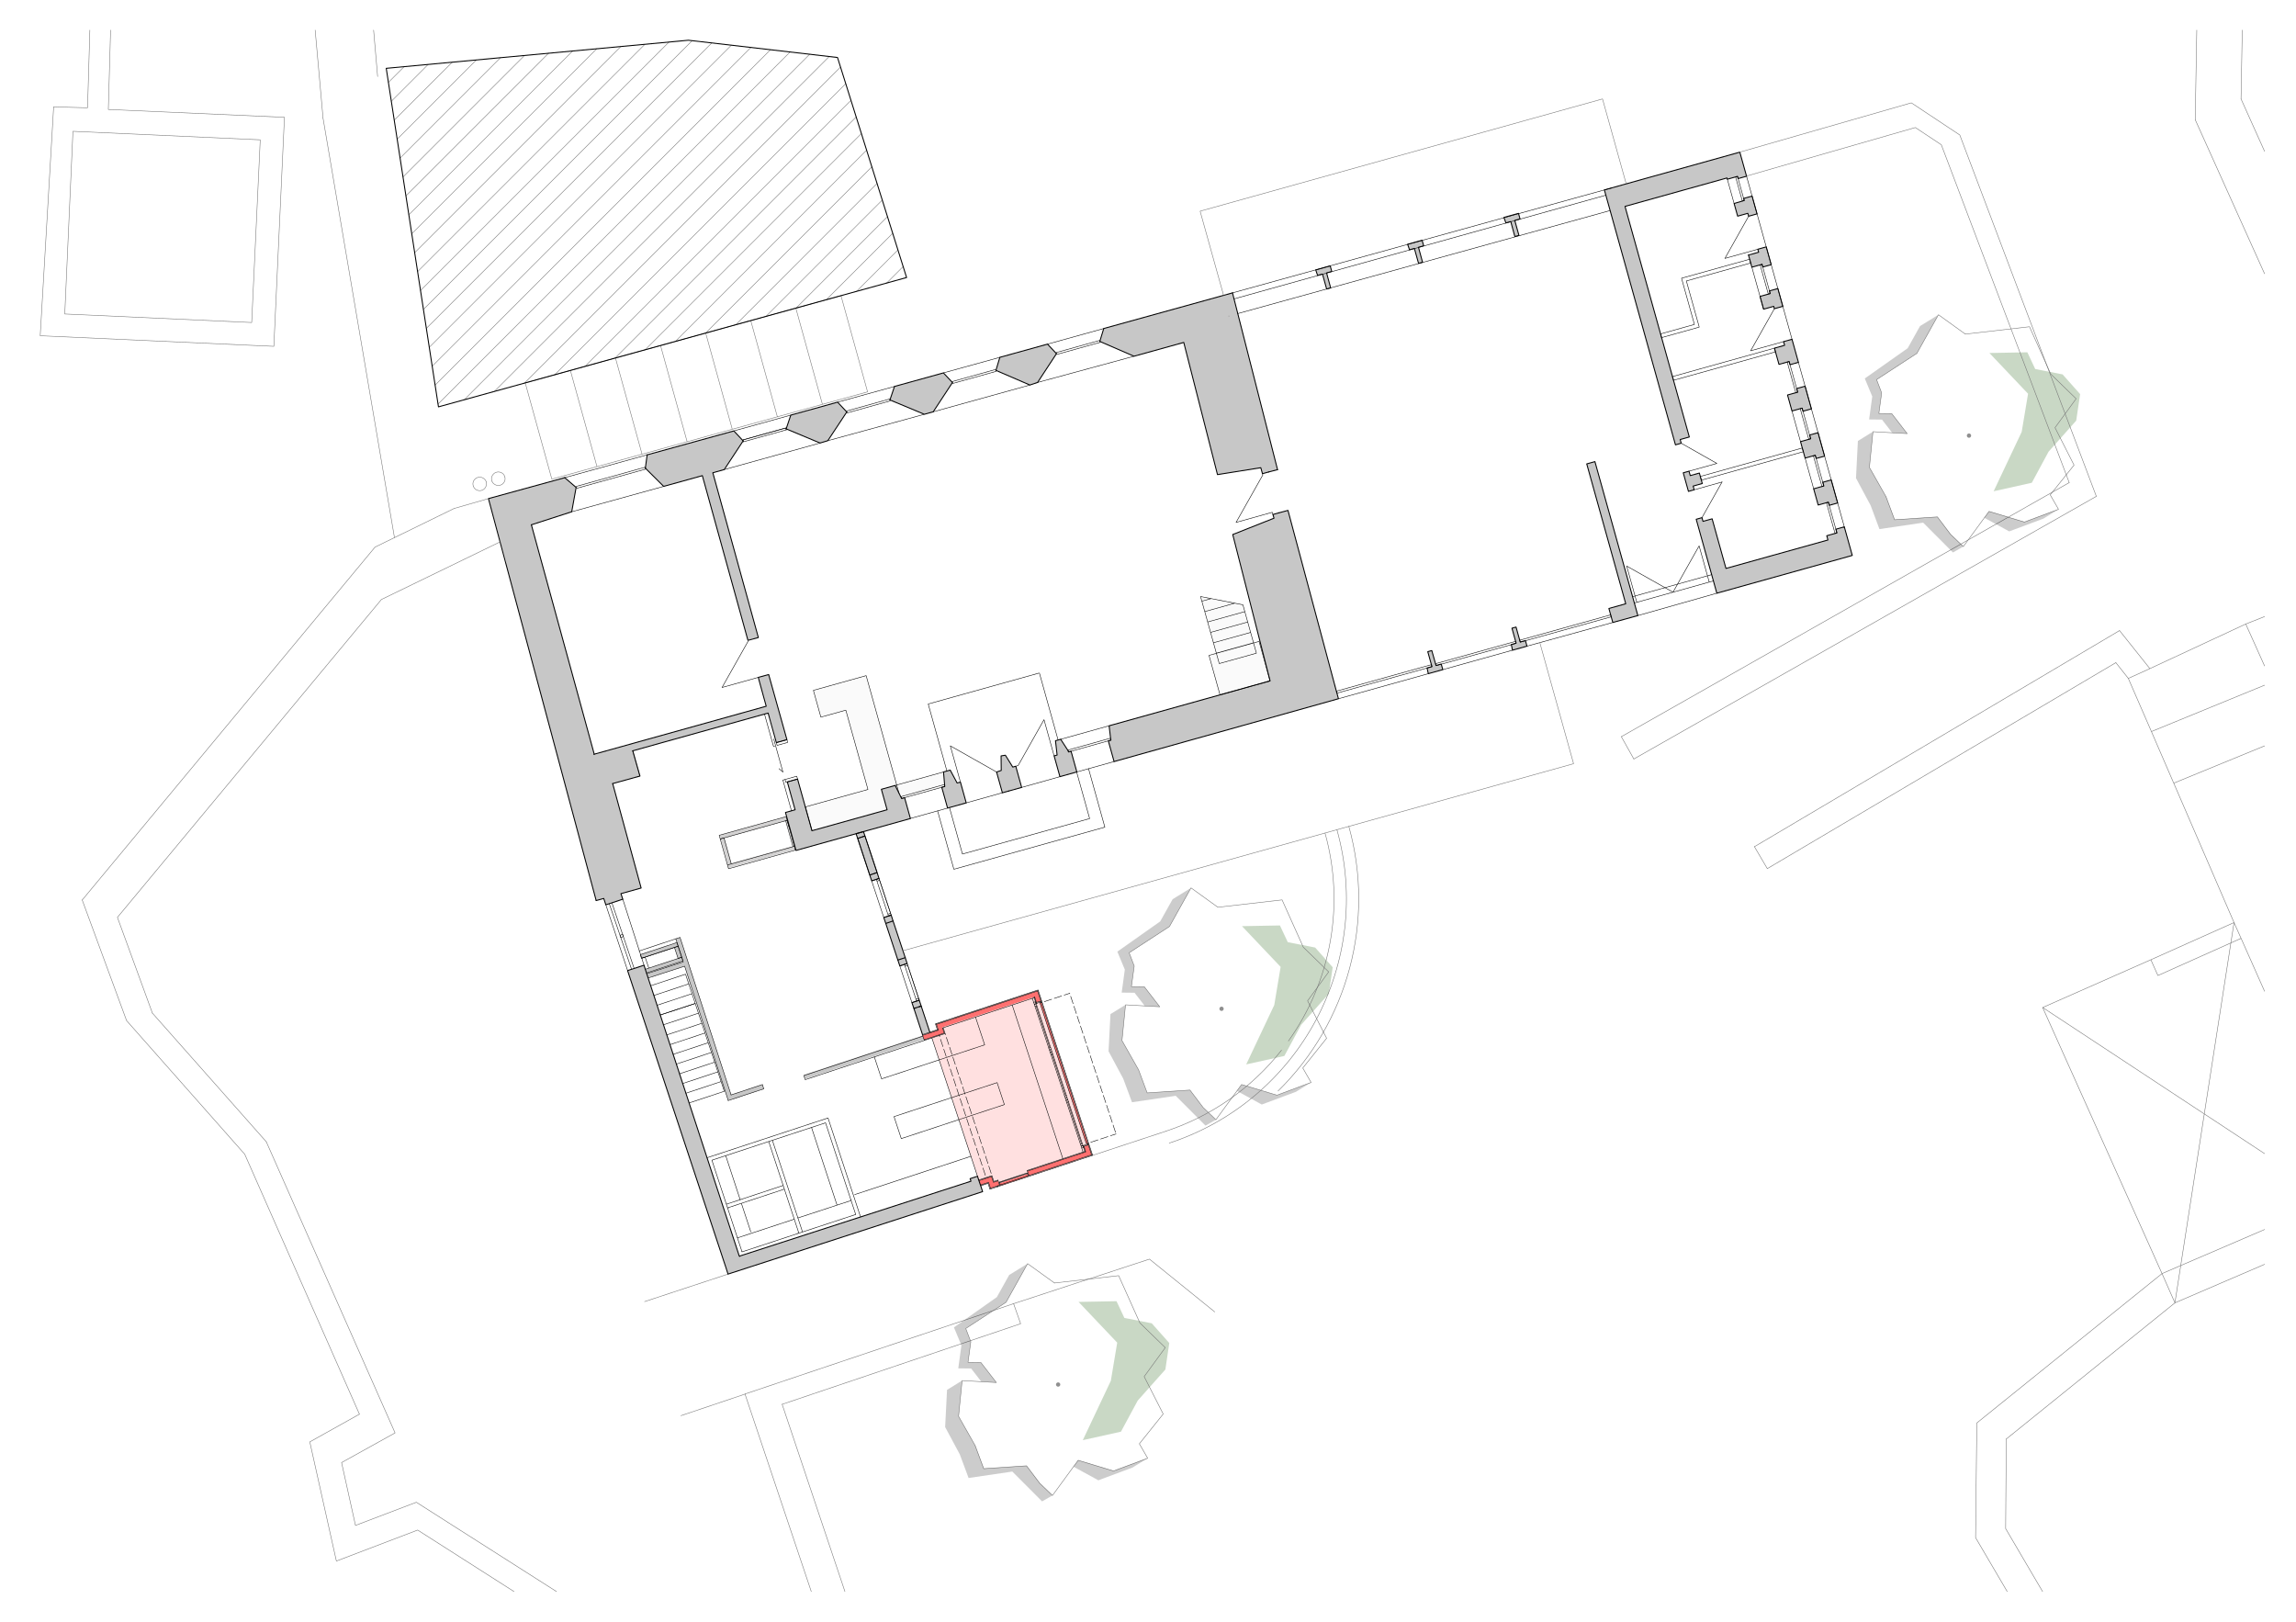 <?xml version="1.0" encoding="UTF-8"?>
<svg xmlns="http://www.w3.org/2000/svg" xmlns:xlink="http://www.w3.org/1999/xlink" version="1.1" id="Ebene_1" x="0px" y="0px" width="320" height="226" viewBox="0 0 1683.779 1190.551" xml:space="preserve">
<rect x="0" y="0" fill="#FFFFFF" width="1683.779" height="1190.551"/>
<g>
	<g>
		<defs>
			<rect id="SVGID_1_" x="0" y="0" width="1683.779" height="1190.551"/>
		</defs>
		<clipPath id="SVGID_2_">
			<use xlink:href="#SVGID_1_" overflow="visible"/>
		</clipPath>
		<polygon clip-path="url(#SVGID_2_)" fill="#FFE0E0" points="702.99,821.982 716.699,863.555 717.765,866.778 723.189,864.99     724.255,868.221 718.888,869.99 719.072,870.557 724.441,868.786 725.853,873.066 801.23,848.21 761.193,726.801 685.815,751.656     687.227,755.937 676.327,759.531 676.47,760.111 687.413,756.503 688.479,759.732 683.053,761.522 677.514,763.349     677.674,763.833 683.213,762.008 703.026,821.971   "/>
	</g>
	<g>
		<defs>
			
				<rect id="SVGID_3_" x="29.147" y="322.589" transform="matrix(-0.313 -0.95 0.95 -0.313 272.287 2032.674)" width="1683.853" height="1190.602"/>
		</defs>
		<clipPath id="SVGID_4_">
			<use xlink:href="#SVGID_3_" overflow="visible"/>
		</clipPath>
		
			<rect x="631.837" y="730.734" transform="matrix(-0.314 -0.95 0.95 -0.314 94.399 1621.802)" clip-path="url(#SVGID_4_)" fill="#C7C7C7" width="3.212" height="92.088"/>
	</g>
	<g>
		<defs>
			<rect id="SVGID_5_" x="0" y="0" width="1683.779" height="1190.551"/>
		</defs>
		<clipPath id="SVGID_6_">
			<use xlink:href="#SVGID_5_" overflow="visible"/>
		</clipPath>
		<polygon clip-path="url(#SVGID_6_)" fill="#C7C7C7" points="696.142,592.867 708.429,589.441 708.426,589.434   "/>
	</g>
	<g>
		<defs>
			<rect id="SVGID_7_" x="0" y="0" width="1683.779" height="1190.551"/>
		</defs>
		<clipPath id="SVGID_8_">
			<use xlink:href="#SVGID_7_" overflow="visible"/>
		</clipPath>
		<polygon clip-path="url(#SVGID_8_)" fill="#C7C7C7" points="749.132,578.091 749.122,578.058 734.961,582.017 734.968,582.04       "/>
	</g>
	<g>
		<defs>
			<rect id="SVGID_9_" x="0" y="0" width="1683.779" height="1190.551"/>
		</defs>
		<clipPath id="SVGID_10_">
			<use xlink:href="#SVGID_9_" overflow="visible"/>
		</clipPath>
		<polygon clip-path="url(#SVGID_10_)" fill="#FAFAFA" points="601.701,526.481 620.03,521.371 636.266,579.594 590.302,592.41     595.171,609.87 650.327,594.489 646.137,579.46 657.4,576.318 634.956,496.022 596.22,506.824   "/>
	</g>
	<g>
		<defs>
			<rect id="SVGID_11_" x="0" y="0" width="1683.779" height="1190.551"/>
		</defs>
		<clipPath id="SVGID_12_">
			<use xlink:href="#SVGID_11_" overflow="visible"/>
		</clipPath>
		<polygon clip-path="url(#SVGID_12_)" fill="#FAFAFA" points="880.48,437.961 892.105,479.646 886.67,481.162 894.747,510.131     931.52,499.877 923.441,470.907 919.395,472.036 911.574,443.996   "/>
	</g>
	<g>
		<defs>
			<rect id="SVGID_13_" x="0" y="0" width="1683.779" height="1190.551"/>
		</defs>
		<clipPath id="SVGID_14_">
			<use xlink:href="#SVGID_13_" overflow="visible"/>
		</clipPath>
		<polygon clip-path="url(#SVGID_14_)" fill="#FAFAFA" points="656.255,576.637 660.983,586.22 692.667,577.385 691.753,566.738       "/>
	</g>
	<g>
		<defs>
			
				<rect id="SVGID_15_" x="-107.321" y="558.194" transform="matrix(0.95 -0.313 0.313 0.95 -324.306 288.1)" width="1683.8" height="1190.564"/>
		</defs>
		<clipPath id="SVGID_16_">
			<use xlink:href="#SVGID_15_" overflow="visible"/>
		</clipPath>
		
			<rect x="732.62" y="864.907" transform="matrix(0.95 -0.313 0.313 0.95 -233.741 276.368)" clip-path="url(#SVGID_16_)" fill="#FF7070" width="21.544" height="1.701"/>
	</g>
	<g>
		<defs>
			<rect id="SVGID_17_" x="0" y="0" width="1683.779" height="1190.551"/>
		</defs>
		<clipPath id="SVGID_18_">
			<use xlink:href="#SVGID_17_" overflow="visible"/>
		</clipPath>
		<path clip-path="url(#SVGID_18_)" fill="#FF7070" d="M797.676,839.332l-34.048-103.247l-1.051,0.347l34.049,103.247    L797.676,839.332z M732.907,870.112l-1.064-3.229l-3.446,1.137l-1.412-4.28l-9.221,3.04l0.883,2.672l0.06-0.017l0.182,0.557    l5.932-1.956l1.411,4.28L732.907,870.112z M800.479,847.83l-2.403-7.286l-3.229,1.064l1.338,4.057L753.38,859.78l1.064,3.23    L800.479,847.83z M759.997,735.938l3.23-1.065l-2.415-7.321l-74.247,24.483l1.412,4.28l-11.557,3.813l0.187,0.573l0.003-0.001    l0.897,2.649l14.764-4.869l-1.411-4.28l67.786-22.354L759.997,735.938z"/>
	</g>
	<g>
		<defs>
			<rect id="SVGID_19_" x="0" y="0" width="1683.779" height="1190.551"/>
		</defs>
		<clipPath id="SVGID_20_">
			<use xlink:href="#SVGID_19_" overflow="visible"/>
		</clipPath>
		<polygon clip-path="url(#SVGID_20_)" fill="#C9D8C5" points="938.754,679.427 910.896,679.947 939.268,709.854 934.588,737.859     913.99,781.447 942.017,775.219 954.327,752.382 974.615,729.594 977.499,710.135 964.615,695.65 944.525,691.713   "/>
	</g>
	<g>
		<defs>
			<rect id="SVGID_21_" x="0" y="0" width="1683.779" height="1190.551"/>
		</defs>
		<clipPath id="SVGID_22_">
			<use xlink:href="#SVGID_21_" overflow="visible"/>
		</clipPath>
		<polygon clip-path="url(#SVGID_22_)" fill="#C9D8C5" points="818.774,955.286 790.917,955.808 819.286,985.717 814.608,1013.72     794.011,1057.308 822.036,1051.078 834.349,1028.241 854.636,1005.455 857.52,985.995 844.636,971.511 824.546,967.572   "/>
	</g>
	<g>
		<defs>
			<rect id="SVGID_23_" x="0" y="0" width="1683.779" height="1190.551"/>
		</defs>
		<clipPath id="SVGID_24_">
			<use xlink:href="#SVGID_23_" overflow="visible"/>
		</clipPath>
		<polygon clip-path="url(#SVGID_24_)" fill="#C9D8C5" points="1487.522,258.642 1459.665,259.163 1488.034,289.07     1483.356,317.074 1462.759,360.663 1490.784,354.433 1503.097,331.597 1523.385,308.81 1526.268,289.35 1513.384,274.866     1493.294,270.927   "/>
	</g>
	<g>
		<defs>
			<rect id="SVGID_25_" x="0" y="0" width="1683.779" height="1190.551"/>
		</defs>
		<clipPath id="SVGID_26_">
			<use xlink:href="#SVGID_25_" overflow="visible"/>
		</clipPath>
		<path clip-path="url(#SVGID_26_)" fill="#C7C7C7" d="M500.436,705.456l0.246,0.758l-26.802,8.68l-0.2-0.61L500.436,705.456z     M473.563,714.321l-0.882-2.683l0.009-0.003L473.563,714.321z M496.872,694.674l-0.813-2.705l3.396,10.471L496.872,694.674z     M676.301,759.54l5.391-1.777l-7.733-23.451l-5.392,1.777L676.301,759.54z M773.97,543.811l1.184,10.51l-2.081,0.581l-0.114,0.032    l4.257,15.265l12.43-3.466l-4.241-15.208l-1.907,0.532l-0.241-0.867l-5.472-8.442L773.97,543.811z M1330.408,334.613    L1330.408,334.613l1.389-0.388l-0.035-0.124l0.696,2.495l6.187-1.726l-4.74-16.998l-0.411-0.134l-5.838,1.628l0.773,2.775    l-7.46,2.081l3.37,12.083L1330.408,334.613z M1040.467,181.545l3.815-1.063l-1.117-4.012l-10.64,2.945l1.351,3.97l3.584-1    l3.063,10.984l2.948-0.822L1040.467,181.545z M1113.968,156.864l-10.688,2.959l1.364,3.826l3.584-1l3.006,11.001l3.006-0.838    l-3.063-10.985l3.874-1.08L1113.968,156.864z M1328.971,300.18l-4.644-16.649l-6.186,1.725l0.741,2.659l-7.46,2.081l3.272,11.736    l7.459-2.08l0.629,2.254L1328.971,300.18z M652.417,293.622l25.246,10.532l6.533-1.822l14.128-21.512l-6.643-7.058l-35.918,9.954    L652.417,293.622z M561.583,518.479l1.402,5.028l6.046,21.681l7.748-2.161l-13.391-47.798l-7.649,2.071l4.021,14.642    L561.583,518.479z M562.986,523.508l-1.401-5.028l-126.271,35.212l-46.15-168.4l29.611-9.565l3.246-17.854l-8.364-7.202    l-56.013,15.385l13.133,47.444l-0.387,0.107l66.353,247.549l5.56-1.55l1.536,4.658l12.44-4.104l-1.345-4.078l14.823-4.134    l-20.887-76.677l19.139-5.337l0.015,0.055l0.751-0.207l-5.175-18.558L562.986,523.508z M690.469,577.998l4.257,15.266l1.416-0.396    l12.285-3.434l-4.254-15.257l-2.429,0.677l-5.074-9.486l-4.915,1.371l0.913,10.647L690.469,577.998z M760.813,280.779    l13.862-21.126l-6.568-7.017l-34.995,9.696l-2.871,9.586l24.932,10.745L760.813,280.779z M930.438,346.511l6.567-1.706    l-33.074-129.783l-6.539,1.811l-87.988,24.351l-2.837,9.257l0.077,0.275l24.951,10.825l36.557-10.132l24.753,97.035l31.8-5.066    l1.226,4.394L930.438,346.511z M1301.831,255.594l3.32,11.909l7.459-2.08l0.646,2.313l6.186-1.725l-4.724-16.939l-6.187,1.725    l0.759,2.717L1301.831,255.594z M575.732,596.474l7.712,27.885l44.115-12.303l11.43,34.662l5.403-1.782l-11.348-34.409    l34.408-9.596l-4.272-15.323l-2.197,0.613l-4.728-9.583l-10.119,2.822l4.19,15.029l-55.157,15.381l-10.576-37.926l-7.517,2.097    l5.707,20.466L575.732,596.474z M1330.626,358.854l3.272,11.735l0.396,0.077l7.112-1.982l0.646,2.312l6.187-1.725l-4.724-16.938    l-6.187,1.726l0.757,2.716L1330.626,358.854z M1233.374,325.406l-0.757-2.716l6.706-1.87l-21.054-75.497l-9.573-34.107    l0.059-0.016l-16.64-59.667l74.873-20.879l0.259,0.924l6.07-1.692l1.388-0.388h0.002l0.45,1.619l6.187-1.725l-4.934-17.691    l-99.445,27.731l52.188,187.151L1233.374,325.406z M665.038,707.349l-11.705-35.493l-5.43,1.761l11.779,35.537L665.038,707.349z     M933.597,377.724l0.816,2.699l-30.305,12.004l27.41,107.45l-118.178,32.955l1.172,10.014l0.146,0.521l-1.907,0.532l4.24,15.207    l164.729-46.124l-0.064-0.231h0.001l-2.488-9.149l-34.514-128.898l-6.549,1.764L933.597,377.724z M1047.691,494.585l10.637-2.967    l-1.111-3.989l-3.814,1.063l-0.032-0.114l-3.123-10.97l-2.947,0.822l3.063,10.985l-3.584,0.999L1047.691,494.585z     M966.404,202.199l3.584-1l3.057,10.958l2.949-0.816l-2.998-10.979l3.814-1.064l-1.145-4.104l-10.639,2.967L966.404,202.199z     M606.798,323.541l13.937-21.084l-6.749-7.216l-34.359,9.521l-3.41,10.109l24.891,10.382L606.798,323.541z M1352.256,387.033    l-5.317,1.483l0.758,2.718l-7.46,2.08l0.87,3.121l-74.873,20.879l-10.157-36.425l-6.707,1.869l-0.758-2.718l-4.221,1.177    l15.14,54.292l99.446-27.732l-5.725-20.525L1352.256,387.033z M1274.809,158.692l7.46-2.08l0.597,2.139l6.187-1.725l-3.645-13.066    l-6.187,1.726l0.42,1.504l-7.428,2.195L1274.809,158.692z M1192.648,443.257l-12.373,3.449l2.87,10.292l18.399-5.068    l-31.52-113.03l-6.013,1.676L1192.648,443.257z M1304.336,211.839l-6.187,1.726l0.548,1.965l-7.46,2.08l2.612,9.367l7.46-2.08    l0.483,1.733l6.186-1.725L1304.336,211.839z M1292.715,194.079h0.002l0.548,1.965l6.186-1.725l-3.644-13.065l-6.187,1.726    l0.612,2.197l-7.46,2.079l2.483,8.903l6.069-1.692L1292.715,194.079z M1112.242,472.159l-0.074,0.023l-3.505,1.098l0.832,4.068    l10.64-2.967l-1.113-3.99l-3.814,1.063l-0.032-0.114l0,0l-3.064-10.986l-3.006,0.838l3.064,10.986L1112.242,472.159z     M1246.708,347.299l-6.707,1.87l-0.901-3.238l-4.222,1.177l3.806,13.645l4.221-1.177l-0.758-2.718l6.706-1.87L1246.708,347.299z     M734.961,582.017l14.161-3.958l-4.327-15.521l-2.197,0.612l-5.419-8.709l-3.159,0.51l0.111,10.685l-3.419,1.141L734.961,582.017z     M496.059,691.969l-26.937,8.887l0.872,2.683l24.196-7.979l2.69,8.086l2.683-0.874l-2.68,0.885l-24.074,7.941l-0.959-2.967    l-0.146,0.048v0.002l-2.886,0.938l-8.99,2.926l1.74,5.25l-0.034,0.011l68.58,207.133l1.885,5.643l1.527,4.809l186.941-60.543    l-1.763-5.408l-0.059,0.017l-1.947-5.896l-5.401,1.754l0.619,1.884l-170.094,55.035l-66.933-204.25l26.806-8.636l32.004,98.626    l26.085-8.581l-1.003-3.147l-22.994,7.597l-37.489-115.668l-3.148,1.004L496.059,691.969z M486.294,357.083l28.396-7.879    l-0.01-0.037l5.95-1.61l1.754-0.487l8.386-2.327l13.878-21.068l-6.838-7.314l-63.646,17.562l-1.283,9.477l0.132,0.475    L486.294,357.083z M522.386,347.081l-1.757,0.477l-5.939,1.647l33.472,120.924l7.649-2.071L522.386,347.081z"/>
	</g>
	<g>
		<defs>
			<rect id="SVGID_27_" x="0" y="0" width="1683.779" height="1190.551"/>
		</defs>
		<clipPath id="SVGID_28_">
			<use xlink:href="#SVGID_27_" overflow="visible"/>
		</clipPath>
		
			<path clip-path="url(#SVGID_28_)" fill="none" stroke="#000000" stroke-width="0.368" stroke-linecap="round" stroke-linejoin="round" stroke-miterlimit="10" d="    M781.708,807.931l1.347-0.443l0.442,1.347 M781.177,806.315l1.346-0.443l0.444,1.347l-1.347,0.443L781.177,806.315     M769.809,769.22l-10.106-30.646 M769.473,770.823l1.346-0.442l-0.443-1.348l-1.347,0.444L769.473,770.823 M771.884,773.61    l-1.347,0.443 M770.537,774.054l-0.443-1.347 M770.094,772.708l1.346-0.443l0.444,1.347 M769.561,771.094l1.346-0.444l0.444,1.347    l-1.346,0.443L769.561,771.094 M757.946,735.869l1.347-0.442l0.443,1.346l-1.346,0.444 M760.268,738.387l-1.346,0.443     M758.922,738.831l-0.444-1.347 M758.479,737.484l1.346-0.442l0.444,1.346 M792.26,839.925L792.26,839.925 M793.196,841.406    L793.196,841.406 M793.376,841.049L793.376,841.049 M792.703,841.27l1.347-0.443l-0.444-1.347l-1.346,0.444L792.703,841.27     M793.236,842.885l1.346-0.443l-0.443-1.347l-1.346,0.443 M677.514,763.349l14.761-4.868 M797.52,840.577l-0.178-0.538     M762.762,735.177l0.177,0.538 M797.342,840.039l-3.204,1.057 M762.939,735.716l-3.204,1.057 M764.193,735.898l34.048,103.247     M797.434,839.411L797.434,839.411l0.27,0.817 M763.386,736.165L763.386,736.165l-0.251-0.762 M764.193,735.898l-1.615,0.532    l34.049,103.247l1.614-0.532 M762.762,735.177L762.762,735.177"/>
	</g>
	<g>
		<defs>
			<rect id="SVGID_29_" x="0" y="0" width="1683.779" height="1190.551"/>
		</defs>
		<clipPath id="SVGID_30_">
			<use xlink:href="#SVGID_29_" overflow="visible"/>
		</clipPath>
		
			<path clip-path="url(#SVGID_30_)" fill="none" stroke="#000000" stroke-width="0.368" stroke-linecap="round" stroke-linejoin="round" stroke-miterlimit="10" d="    M533.527,935.385L533.527,935.385 M731.479,871.212L731.479,871.212 M725.853,873.066L725.853,873.066 M731.749,871.122    L731.749,871.122 M731.562,870.557L731.562,870.557 M731.562,870.557l0.188,0.564 M792.792,841.539l1.399,4.245 M781.425,804.443    l-10.106-30.646 M781.088,806.048l1.346-0.444l-0.444-1.346l-1.346,0.442L781.088,806.048 M793.04,839.667l-10.105-30.646     M783.499,808.833l-1.347,0.444 M782.153,809.277l-0.443-1.347"/>
	</g>
	<g>
		<defs>
			
				<rect id="SVGID_31_" x="-393.042" y="-229.936" transform="matrix(0.269 0.963 -0.963 0.269 680.263 -165.159)" width="1683.858" height="1190.605"/>
		</defs>
		<clipPath id="SVGID_32_">
			<use xlink:href="#SVGID_31_" overflow="visible"/>
		</clipPath>
		
			<rect x="556.695" y="604.021" transform="matrix(0.268 0.963 -0.963 0.268 1014.73 -77.114)" clip-path="url(#SVGID_32_)" fill="#D3D2D2" width="2.881" height="51.021"/>
	</g>
	<g>
		<defs>
			
				<rect id="SVGID_33_" x="-379.75" y="-263.497" transform="matrix(0.269 0.963 -0.963 0.269 657.657 -202.51)" width="1683.858" height="1190.605"/>
		</defs>
		<clipPath id="SVGID_34_">
			<use xlink:href="#SVGID_33_" overflow="visible"/>
		</clipPath>
		
			<rect x="550.626" y="582.187" transform="matrix(0.269 0.963 -0.963 0.269 989.068 -87.316)" clip-path="url(#SVGID_34_)" fill="#D3D2D2" width="2.821" height="51.021"/>
	</g>
	<g>
		<defs>
			
				<rect id="SVGID_35_" x="-421.99" y="-260.719" transform="matrix(0.269 0.963 -0.963 0.269 629.31 -159.759)" width="1683.696" height="1190.49"/>
		</defs>
		<clipPath id="SVGID_36_">
			<use xlink:href="#SVGID_35_" overflow="visible"/>
		</clipPath>
		
			<rect x="521.946" y="623.688" transform="matrix(0.269 0.963 -0.963 0.269 991.146 -55.089)" clip-path="url(#SVGID_36_)" fill="#D3D2D2" width="19.807" height="2.88"/>
	</g>
	<g>
		<defs>
			
				<rect id="SVGID_37_" x="-349.431" y="-231.952" transform="matrix(0.269 0.963 -0.963 0.269 710.089 -208.612)" width="1683.697" height="1190.491"/>
		</defs>
		<clipPath id="SVGID_38_">
			<use xlink:href="#SVGID_37_" overflow="visible"/>
		</clipPath>
		
			<rect x="569.147" y="611.392" transform="matrix(0.269 0.963 -0.963 0.269 1012.976 -110.19)" clip-path="url(#SVGID_38_)" fill="#D3D2D2" width="19.806" height="1.141"/>
	</g>
	<g>
		<defs>
			<rect id="SVGID_39_" x="0" y="0" width="1683.779" height="1190.551"/>
		</defs>
		<clipPath id="SVGID_40_">
			<use xlink:href="#SVGID_39_" overflow="visible"/>
		</clipPath>
		
			<path clip-path="url(#SVGID_40_)" fill="none" stroke="#000000" stroke-width="0.368" stroke-linecap="round" stroke-linejoin="round" stroke-miterlimit="10" d="    M1333.899,370.59l0.396,0.077 M1333.492,317.739l0.411,0.134 M1352.256,387.033l0.995,0.22 M655.676,576.8l0.731,0.166     M785.231,551.572l0.19,0.011"/>
	</g>
	<g>
		<defs>
			<rect id="SVGID_41_" x="0" y="0" width="1683.779" height="1190.551"/>
		</defs>
		<clipPath id="SVGID_42_">
			<use xlink:href="#SVGID_41_" overflow="visible"/>
		</clipPath>
		<polygon clip-path="url(#SVGID_42_)" fill="#FFFFFF" points="644.393,644.936 642.443,645.542 651.323,672.478 653.333,671.855       "/>
	</g>
	<g>
		<defs>
			<rect id="SVGID_43_" x="0" y="0" width="1683.779" height="1190.551"/>
		</defs>
		<clipPath id="SVGID_44_">
			<use xlink:href="#SVGID_43_" overflow="visible"/>
		</clipPath>
		<polygon clip-path="url(#SVGID_44_)" fill="#FFFFFF" points="644.393,644.936 642.443,645.542 642.888,646.913 644.822,646.249       "/>
	</g>
	<g>
		<defs>
			<rect id="SVGID_45_" x="0" y="0" width="1683.779" height="1190.551"/>
		</defs>
		<clipPath id="SVGID_46_">
			<use xlink:href="#SVGID_45_" overflow="visible"/>
		</clipPath>
		<polygon clip-path="url(#SVGID_46_)" fill="#FFFFFF" points="644.032,645.659 642.083,646.265 642.528,647.637 644.463,646.974       "/>
	</g>
	<g>
		<defs>
			<rect id="SVGID_47_" x="0" y="0" width="1683.779" height="1190.551"/>
		</defs>
		<clipPath id="SVGID_48_">
			<use xlink:href="#SVGID_47_" overflow="visible"/>
		</clipPath>
		<polygon clip-path="url(#SVGID_48_)" fill="#FFFFFF" points="653.333,671.855 652.889,670.482 650.896,671.162 651.323,672.478       "/>
	</g>
	<g>
		<defs>
			<rect id="SVGID_49_" x="0" y="0" width="1683.779" height="1190.551"/>
		</defs>
		<clipPath id="SVGID_50_">
			<use xlink:href="#SVGID_49_" overflow="visible"/>
		</clipPath>
		<polygon clip-path="url(#SVGID_50_)" fill="#FFFFFF" points="652.611,671.496 652.164,670.124 650.174,670.802 650.603,672.117       "/>
	</g>
	<g>
		<defs>
			<rect id="SVGID_51_" x="0" y="0" width="1683.779" height="1190.551"/>
		</defs>
		<clipPath id="SVGID_52_">
			<use xlink:href="#SVGID_51_" overflow="visible"/>
		</clipPath>
		<polygon clip-path="url(#SVGID_52_)" fill="#FFFFFF" points="642.528,647.637 650.174,670.802 652.164,670.124 644.463,646.974       "/>
	</g>
	<g>
		<defs>
			
				<rect id="SVGID_53_" x="-309.867" y="-281.681" transform="matrix(0.269 0.963 -0.963 0.269 691.281 -283.1)" width="1683.814" height="1190.574"/>
		</defs>
		<clipPath id="SVGID_54_">
			<use xlink:href="#SVGID_53_" overflow="visible"/>
		</clipPath>
		
			<rect x="578.957" y="567.638" transform="matrix(0.268 0.963 -0.963 0.268 975.481 -140.195)" clip-path="url(#SVGID_54_)" fill="#FFFFFF" width="2.161" height="8.943"/>
	</g>
	<g>
		<defs>
			
				<rect id="SVGID_55_" x="-293.733" y="-339.198" transform="matrix(0.269 0.963 -0.963 0.269 647.521 -340.702)" width="1683.696" height="1190.49"/>
		</defs>
		<clipPath id="SVGID_56_">
			<use xlink:href="#SVGID_55_" overflow="visible"/>
		</clipPath>
		
			<rect x="555.176" y="536.63" transform="matrix(0.269 0.963 -0.963 0.269 931.564 -152.479)" clip-path="url(#SVGID_56_)" fill="#FFFFFF" width="22.028" height="1.139"/>
	</g>
	<g>
		<defs>
			<rect id="SVGID_57_" x="0" y="0" width="1683.779" height="1190.551"/>
		</defs>
		<clipPath id="SVGID_58_">
			<use xlink:href="#SVGID_57_" overflow="visible"/>
		</clipPath>
		
			<path clip-path="url(#SVGID_58_)" fill="none" stroke="#000000" stroke-width="0.368" stroke-linecap="round" stroke-linejoin="round" stroke-miterlimit="10" d="    M1302.589,258.31l-74.873,20.879l-0.759-2.717 M1323.032,331.623l-74.873,20.879l-0.758-2.717l74.873-20.879L1323.032,331.623     M644.393,644.936l-5.37,1.747l8.882,26.934l5.431-1.761L644.393,644.936 M665.038,707.349l-5.354,1.805l8.884,26.936l5.353-1.806    L665.038,707.349 M894.747,510.131l36.771-10.254l-8.078-28.97l-36.771,10.254L894.747,510.131 M881.433,441.373l6.88-1.919     M883.561,449.003l22.085-6.159 M885.688,456.635l27.289-7.61 M887.816,464.267l27.289-7.61 M889.945,471.898l27.288-7.61     M892.073,479.531l27.289-7.609 M894.2,487.163l-13.721-49.202l31.095,6.035l9.915,35.558L894.2,487.163 M634.072,613.729    l-5.354,1.806l8.864,26.875l5.411-1.818L634.072,613.729 M468.008,569.933l-0.579,0.161 M470.631,703.359l26.588-8.783     M494.188,695.548l2.685-0.874l2.694,8.097l-2.686,0.874L494.188,695.548 M575.865,602.542l1.1-0.307l5.32,19.08l-1.099,0.306    L575.865,602.542 M527.821,615.939l2.775-0.774l5.321,19.08l-2.775,0.774L527.821,615.939 M533.143,635.021l49.144-13.705    l0.774,2.776l-49.144,13.704L533.143,635.021"/>
	</g>
	<g>
		<defs>
			<rect id="SVGID_59_" x="0" y="0" width="1683.779" height="1190.551"/>
		</defs>
		<clipPath id="SVGID_60_">
			<use xlink:href="#SVGID_59_" overflow="visible"/>
		</clipPath>
		
			<path clip-path="url(#SVGID_60_)" fill="none" stroke="#000000" stroke-width="0.368" stroke-linecap="round" stroke-linejoin="round" stroke-miterlimit="10" d="    M576.41,315.565l-31.568,8.804l-0.388-1.388l31.569-8.804L576.41,315.565l-31.569,8.804 M1263.369,353.869l-20.466,5.707     M1284.365,257.537l17.43-30.908 M1284.365,257.537l24.168-6.74 M1259.565,340.224l-26.19-14.818 M1259.565,340.224l-20.466,5.707     M1265.452,189.717l17.412-30.965 M1265.452,189.717l24.168-6.738 M1285.257,196.158l8.594,30.817 M1267.246,131.577l4.966,17.809     M1281.344,129.391l33.375,119.682 M1298.696,215.529l-1.388,0.387l-5.98-21.45l1.388-0.387L1298.696,215.529 M1279.639,147.19    l-1.387,0.387l-4.935-17.692l1.387-0.388L1279.639,147.19 M1284.402,193.094l-47.236,13.172l9.449,33.882l-27.638,7.707    l-0.759-2.718l24.86-6.934l-9.465-33.938l50.013-13.947L1284.402,193.094 M1319.442,266.012l33.683,120.779 M1347.661,391.119    l-1.388,0.387l-6.256-22.434l1.388-0.387L1347.661,391.119 M1338.068,356.717l-1.387,0.388l-6.272-22.493l1.389-0.387    L1338.068,356.717 M1328.41,322.085l-1.388,0.388l-6.256-22.435l1.388-0.387L1328.41,322.085 M1318.882,287.915l-1.388,0.388    l-6.271-22.49l1.387-0.387L1318.882,287.915 M1226.958,276.472l74.873-20.879l0.758,2.717"/>
	</g>
	<g>
		<defs>
			<rect id="SVGID_61_" x="0" y="0" width="1683.779" height="1190.551"/>
		</defs>
		<clipPath id="SVGID_62_">
			<use xlink:href="#SVGID_61_" overflow="visible"/>
		</clipPath>
		
			<path clip-path="url(#SVGID_62_)" fill="none" stroke="#000000" stroke-width="0.368" stroke-linecap="round" stroke-linejoin="round" stroke-miterlimit="10" d="    M673.919,734.283l-1.933,0.664l-0.446-1.372 M665.038,707.349l-1.991,0.68l8.939,26.919l1.933-0.664L665.038,707.349l-1.991,0.68    l0.503,1.354l1.933-0.662L665.038,707.349 M653.333,671.855l-2.01,0.622l-0.428-1.315l1.993-0.68L653.333,671.855     M644.393,644.936l-1.949,0.604l8.881,26.938l2.011-0.622L644.393,644.936l-1.949,0.604l0.445,1.372l1.934-0.664L644.393,644.936     M775.877,543.279l-13.722-49.204 M694.24,566.045l-13.721-49.204l81.174-22.637 M704.172,574.177l-7.416-26.595l33.955,19.193     M777.784,542.747l35.558-9.916 M667.438,600.872l27.289-7.609 M692.667,577.385l-31.684,8.835l-0.387-1.388l31.683-8.835    L692.667,577.385 M656.255,576.637l35.613-9.933 M1263.369,353.869l-14.759,26.173 M806.811,251.315l-31.974,8.917l-0.388-1.388    l31.976-8.917L806.811,251.315 M730.434,272.614l-31.915,8.899l-0.387-1.389l31.915-8.899L730.434,272.614 M652.61,294.316    l-31.683,8.835l-0.388-1.388l31.684-8.835L652.61,294.316 M544.841,324.369l-0.388-1.388l31.454-8.771l0.388,1.389"/>
	</g>
	<g>
		<defs>
			<rect id="SVGID_63_" x="0" y="0" width="1683.779" height="1190.551"/>
		</defs>
		<clipPath id="SVGID_64_">
			<use xlink:href="#SVGID_63_" overflow="visible"/>
		</clipPath>
		
			<path clip-path="url(#SVGID_64_)" fill="none" stroke="#000000" stroke-width="0.368" stroke-linecap="round" stroke-linejoin="round" stroke-miterlimit="10" d="    M1181.984,452.835l-66.777,18.621l-0.403-1.444l66.778-18.622L1181.984,452.835 M1112.143,472.311l-58.741,16.38l-0.402-1.444    l58.74-16.381L1112.143,472.311 M814.659,543.366l-31.163,8.69l-0.387-1.387l31.163-8.69L814.659,543.366 M580.124,595.249    l-6.287-22.549 M456.14,686.029l-1.893,0.59l0.583,1.646l1.875-0.648L456.14,686.029 M1200.76,442.18l-7.417-26.597l34.014,19.18     M473.148,344.361l-50.646,14.124l-0.388-1.388l50.647-14.124L473.148,344.361 M575.399,572.264l8.614-2.402l0.581,2.083    l-8.614,2.402L575.399,572.264 M671.54,733.575l1.951-0.604l0.429,1.313"/>
	</g>
	<g>
		<defs>
			<rect id="SVGID_65_" x="0" y="0" width="1683.779" height="1190.551"/>
		</defs>
		<clipPath id="SVGID_66_">
			<use xlink:href="#SVGID_65_" overflow="visible"/>
		</clipPath>
		
			<path clip-path="url(#SVGID_66_)" fill="none" stroke="#737373" stroke-width="0.368" stroke-linecap="round" stroke-linejoin="round" stroke-miterlimit="10" d="    M463.566,551.106l5.208,18.675 M660.68,704.016l-0.494,0.012l-0.069,0.012l-0.067,0.021l-0.066,0.029l-0.063,0.037l-0.061,0.045    l-0.054,0.053l-0.049,0.059l-0.041,0.063"/>
	</g>
	<g>
		<defs>
			<rect id="SVGID_67_" x="0" y="0" width="1683.779" height="1190.551"/>
		</defs>
		<clipPath id="SVGID_68_">
			<use xlink:href="#SVGID_67_" overflow="visible"/>
		</clipPath>
		
			<path clip-path="url(#SVGID_68_)" fill="none" stroke="#000000" stroke-width="0.368" stroke-linecap="round" stroke-linejoin="round" stroke-miterlimit="10" d="    M555.74,497.302l-26.595,7.417l10.582-18.769l8.596-15.245 M1050.361,489.416l-27.468,7.66l-42.258,11.784l-0.402-1.445    l42.189-11.765l27.534-7.679L1050.361,489.416 M716.699,863.555L716.699,863.555 M677.674,763.833L677.674,763.833"/>
	</g>
	<g>
		<defs>
			<rect id="SVGID_69_" x="0" y="0" width="1683.779" height="1190.551"/>
		</defs>
		<clipPath id="SVGID_70_">
			<use xlink:href="#SVGID_69_" overflow="visible"/>
		</clipPath>
		
			<path clip-path="url(#SVGID_70_)" fill="none" stroke="#000000" stroke-width="0.709" stroke-linecap="round" stroke-linejoin="round" stroke-miterlimit="10" d="    M979.169,503.599l-34.514-128.898 M944.656,374.701l-6.549,1.764 M930.438,346.511l6.567-1.706 M739.477,580.783L739.477,580.783     M435.313,553.691l-8.372-30.548l-37.779-137.853 M448.869,575.27l20.021-5.521l-5.292-18.525 M674.004,739.058l1.373-0.444    l6.314,19.148 M671.321,739.932l-1.313,0.428l6.32,19.172 M653.333,671.855l-5.43,1.761l1.457,4.332l5.355-1.806L653.333,671.855     M663.656,703.061l-5.428,1.764l1.456,4.329l5.354-1.805L663.656,703.061 M632.995,610.54l-5.436,1.517l1.157,3.479l5.354-1.806    L632.995,610.54 M642.992,640.591l-5.411,1.818l1.44,4.273l5.37-1.747L642.992,640.591 M733.112,262.333l34.995-9.696l6.568,7.017    l-13.862,21.126l-5.641,1.885l-24.932-10.745L733.112,262.333 M655.764,283.715l35.918-9.953l6.643,7.058l-14.128,21.512    l-6.533,1.822l-25.246-10.532L655.764,283.715 M579.627,304.76l34.359-9.521l6.749,7.216l-13.937,21.084l-5.69,1.711    l-24.891-10.382L579.627,304.76 M634.072,613.729l-5.354,1.806l8.864,26.875l5.411-1.818L634.072,613.729"/>
	</g>
	<g>
		<defs>
			<rect id="SVGID_71_" x="0" y="0" width="1683.779" height="1190.551"/>
		</defs>
		<clipPath id="SVGID_72_">
			<use xlink:href="#SVGID_71_" overflow="visible"/>
		</clipPath>
		
			<path clip-path="url(#SVGID_72_)" fill="none" stroke="#000000" stroke-width="0.368" stroke-linecap="round" stroke-linejoin="round" stroke-miterlimit="10" d="    M706.739,589.905l0.014,0.003 M739.423,580.769l0.053,0.014 M818.432,832.487L818.432,832.487 M798.24,839.146L798.24,839.146     M814.368,833.827l4.063-1.34 M807.1,836.224l5.384-1.775 M799.831,838.621l5.385-1.774 M818.432,832.487L818.432,832.487     M784.384,729.24L784.384,729.24 M816.278,825.957l1.775,5.385 M813.881,818.688l1.774,5.385 M811.484,811.421l1.775,5.385     M809.087,804.151l1.774,5.385 M806.69,796.884l1.775,5.385 M804.293,789.614l1.774,5.385 M801.896,782.346l1.775,5.385     M799.499,775.077l1.775,5.386 M797.103,767.809l1.775,5.385 M794.705,760.54l1.775,5.386 M792.309,753.272l1.775,5.384     M789.911,746.005l1.776,5.384 M787.515,738.735l1.775,5.384 M785.117,731.468l1.776,5.384 M784.384,729.24L784.384,729.24    l0.112,0.342 M764.193,735.898L764.193,735.898 M780.321,730.58l4.063-1.34 M773.052,732.977l5.384-1.775 M765.783,735.374    l5.384-1.774 M699.358,638.173L810.21,607.26 M810.21,607.26l-11.972-42.925 M687.404,595.304l11.955,42.868 M688.639,760.218    L688.639,760.218 M692.919,758.806L692.919,758.806 M798.419,839.684l2.811,8.525 M798.419,839.684l-0.565,0.187 M797.854,839.87    l0.177,0.538l-0.511,0.169 M685.815,751.656l75.377-24.855 M691.023,754.686l1.251,3.795 M731.479,871.212l-5.626,1.854     M726.985,863.738l-9.161,3.021 M725.853,873.066l-1.411-4.28 M686.567,752.035l74.813-24.671 M761.193,726.801l2.823,8.561     M763.45,735.548l0.565-0.188 M760.814,727.552l39.665,120.278 M763.273,735.009l-0.511,0.169 M758.39,737.217l-1.412-4.281     M685.815,751.656l1.412,4.28"/>
	</g>
	<g>
		<defs>
			<rect id="SVGID_73_" x="0" y="0" width="1683.779" height="1190.551"/>
		</defs>
		<clipPath id="SVGID_74_">
			<use xlink:href="#SVGID_73_" overflow="visible"/>
		</clipPath>
		
			<path clip-path="url(#SVGID_74_)" fill="none" stroke="#000000" stroke-width="0.709" stroke-linecap="round" stroke-linejoin="round" stroke-miterlimit="10" d="    M739.477,580.783l0.57-0.188 M692.667,577.385l-2.197,0.612l4.257,15.266l1.416-0.396l12.287-3.426l-0.002-0.007l-4.254-15.257    l-2.429,0.677l-5.074-9.486l-4.915,1.371L692.667,577.385 M777.784,542.747l-3.814,1.063l1.184,10.51l-2.195,0.612l4.257,15.265    l12.287-3.426l0.143-0.04l-4.241-15.208l-1.907,0.532l-0.241-0.866L777.784,542.747 M742.597,563.15l-5.419-8.709l-3.159,0.51    l0.111,10.685l-3.419,1.141l4.25,15.241l0.007,0.023l14.164-3.95l-0.01-0.032l-4.327-15.521L742.597,563.15"/>
	</g>
	<g>
		<defs>
			<rect id="SVGID_75_" x="0" y="0" width="1683.779" height="1190.551"/>
		</defs>
		<clipPath id="SVGID_76_">
			<use xlink:href="#SVGID_75_" overflow="visible"/>
		</clipPath>
		
			<path clip-path="url(#SVGID_76_)" fill="none" stroke="#000000" stroke-width="0.368" stroke-linecap="round" stroke-linejoin="round" stroke-miterlimit="10" d="    M705.658,626.998l93.376-26.038 M799.035,600.96l-9.533-34.188 M696.142,592.867l9.518,34.131"/>
	</g>
	<g>
		<defs>
			<rect id="SVGID_77_" x="0" y="0" width="1683.779" height="1190.551"/>
		</defs>
		<clipPath id="SVGID_78_">
			<use xlink:href="#SVGID_77_" overflow="visible"/>
		</clipPath>
		
			<line clip-path="url(#SVGID_78_)" fill="none" stroke="#737373" stroke-width="0.368" stroke-linecap="round" stroke-linejoin="round" stroke-miterlimit="10" x1="558.782" y1="796.239" x2="558.782" y2="796.239"/>
	</g>
	<g>
		<defs>
			<rect id="SVGID_79_" x="0" y="0" width="1683.779" height="1190.551"/>
		</defs>
		<clipPath id="SVGID_80_">
			<use xlink:href="#SVGID_79_" overflow="visible"/>
		</clipPath>
		
			<path clip-path="url(#SVGID_80_)" fill="none" stroke="#000000" stroke-width="0.368" stroke-linecap="round" stroke-linejoin="round" stroke-miterlimit="10" d="    M718.313,850.204l1.775,5.385 M715.917,842.936l1.775,5.384 M713.52,835.667l1.776,5.385 M711.122,828.398l1.776,5.384     M708.726,821.131l1.776,5.384 M706.328,813.861l1.775,5.384 M703.932,806.594l1.774,5.384 M701.534,799.324l1.775,5.384     M699.138,792.056l1.774,5.384 M696.74,784.787l1.775,5.385 M694.344,777.519l1.774,5.385 M691.947,770.251l1.775,5.385     M689.55,762.981l1.774,5.385 M688.639,760.218l0.29,0.881 M727.31,863.094L727.31,863.094 M692.919,758.806L692.919,758.806     M724.99,856.061l1.776,5.385 M722.594,848.792l1.775,5.386 M720.197,841.524l1.776,5.384 M717.8,834.257l1.775,5.384     M715.403,826.987l1.775,5.384 M713.006,819.719l1.774,5.384 M710.609,812.45l1.775,5.385 M708.212,805.182l1.774,5.384     M705.815,797.913l1.775,5.385 M703.418,790.645l1.774,5.384 M701.021,783.376l1.775,5.385 M698.624,776.107l1.775,5.384     M696.228,768.84l1.775,5.384 M693.83,761.57l1.775,5.384 M692.919,758.806l0.289,0.88 M801.043,847.644l-46.6,15.367    l-0.539,0.178l-20.459,6.747l-0.538,0.177l-6.677,2.202 M728.722,867.374l-1.412-4.279l-9.646,3.181 M691.023,754.686l0.484-0.16    l50.665-16.708l16.151-5.326 M691.507,754.525l1.412,4.28 M716.699,863.555l-33.486-101.548 M753.213,861.089l-20.459,6.747     M753.372,861.573l-20.459,6.747 M795.537,845.341l-16.151,5.327l-26.167,8.629 M731.683,866.397l-2.961,0.977 M677.674,763.833    l5.539-1.825l9.706-3.201"/>
	</g>
	<g>
		<defs>
			<rect id="SVGID_81_" x="0" y="0" width="1683.779" height="1190.551"/>
		</defs>
		<clipPath id="SVGID_82_">
			<use xlink:href="#SVGID_81_" overflow="visible"/>
		</clipPath>
		
			<path clip-path="url(#SVGID_82_)" fill="none" stroke="#000000" stroke-width="0.368" stroke-linecap="round" stroke-linejoin="round" stroke-miterlimit="10" d="    M605.147,824.326l22.131,67.295 M543.83,919.068l-22.132-67.296 M521.698,851.772l83.449-27.446 M627.279,891.621l-83.448,27.447     M563.415,838.02l22.131,67.297 M588.231,904.441L566.1,837.147 M574.043,870.327l-41.716,13.75 M533.202,886.763l41.716-13.752     M473.955,714.835l26.725-8.625 M500.68,706.21l-5.529-17.038 M533.7,807.969l-32.004-98.626 M474.958,717.981l26.752-8.644     M535.789,803.836L498.3,688.167 M498.313,688.207l-30.063,9.962 M686.381,751.47l1.598,4.846 M676.448,760.118l11.53-3.803     M758.163,732.008l0.485-0.16 M676.262,759.553l11.53-3.803 M758.163,732.008l1.571,4.765 M758.649,731.847l1.571,4.765     M794.138,841.095l1.56,4.729 M794.622,840.936l1.561,4.729 M796.183,845.665l-42.804,14.115 M726.985,863.738l1.412,4.28    l3.446-1.137 M726.231,872.314l-1.411-4.28 M718.888,869.99l5.932-1.956 M724.441,868.786l-5.365,1.77 M731.479,871.212    L731.479,871.212 M731.293,870.646L731.293,870.646 M731.293,870.646l0.186,0.565 M659.103,582.408l-24.146-86.386l-38.736,10.802    l5.481,19.657l18.328-5.111l16.236,58.223l-45.963,12.816l4.869,17.46 M646.278,792.045l-5.313-16.128 M646.278,792.045    l75.696-24.964 M642.702,871.713l-16.173,5.313 M660.745,835.914l75.695-24.963l-5.327-16.151l-75.694,24.963L660.745,835.914     M642.702,871.713l69.166-22.81 M715.251,746.695l6.723,20.386 M723.03,864.506L723.03,864.506 M688.639,760.218L688.639,760.218     M720.71,857.473l1.774,5.384"/>
	</g>
	<g>
		<defs>
			<rect id="SVGID_83_" x="0" y="0" width="1683.779" height="1190.551"/>
		</defs>
		<clipPath id="SVGID_84_">
			<use xlink:href="#SVGID_83_" overflow="visible"/>
		</clipPath>
		
			<path clip-path="url(#SVGID_84_)" fill="none" stroke="#000000" stroke-width="0.368" stroke-linecap="round" stroke-linejoin="round" stroke-miterlimit="10" d="    M749.132,578.091l28.083-7.894 M708.426,589.434l26.535-7.417 M472.811,711.596l26.756-8.826l0.874,2.686l-26.761,8.827     M476.761,723.687l25.587-8.481l2.363,7.131l-25.611,8.486l25.611-8.486l2.378,7.188l-25.633,8.496l25.633-8.496l2.379,7.189    l-25.671,8.444 M469.994,703.537l2.687-0.872l2.693,8.099l-2.685,0.873 M456.271,660.134l15.58,48.496 M789.645,566.731    l27.348-7.626 M594.839,827.718l3.027,9.227 M531.862,848.44l10.597,32.298 M540.465,908.789l41.711-13.721 M605.474,860.13    l8.105,24.63 M630.837,893.433l-23.877-72.664 M606.958,820.769l-0.076,0.024l-88.741,29.166 M542.019,922.629l0.078-0.025     M597.867,836.943l7.591,23.127 M627.245,891.506l-0.005,0.001 M627.23,891.447l-0.008,0.003 M584.867,894.164l38.37-12.567     M623.683,881.409L623.683,881.409 M623.915,881.345l-0.252-0.679 M543.798,918.952l-0.033-0.115 M584.69,904.932L584.69,904.932     M543.396,883.547l6.869,20.829 M534.098,887.074L534.098,887.074"/>
	</g>
	<g>
		<defs>
			<rect id="SVGID_85_" x="0" y="0" width="1683.779" height="1190.551"/>
		</defs>
		<clipPath id="SVGID_86_">
			<use xlink:href="#SVGID_85_" overflow="visible"/>
		</clipPath>
		
			<line clip-path="url(#SVGID_86_)" fill="none" stroke="#000000" stroke-width="0.709" stroke-linecap="round" stroke-linejoin="round" stroke-miterlimit="10" x1="903.931" y1="215.022" x2="937.005" y2="344.805"/>
	</g>
	<g>
		<defs>
			<rect id="SVGID_87_" x="0" y="0" width="1683.779" height="1190.551"/>
		</defs>
		<clipPath id="SVGID_88_">
			<use xlink:href="#SVGID_87_" overflow="visible"/>
		</clipPath>
		
			<line clip-path="url(#SVGID_88_)" fill="none" stroke="#000000" stroke-width="0.368" stroke-linecap="round" stroke-linejoin="round" stroke-miterlimit="10" x1="901.252" y1="232.02" x2="901.261" y2="232.017"/>
	</g>
	<g>
		<defs>
			<rect id="SVGID_89_" x="0" y="0" width="1683.779" height="1190.551"/>
		</defs>
		<clipPath id="SVGID_90_">
			<use xlink:href="#SVGID_89_" overflow="visible"/>
		</clipPath>
		
			<line clip-path="url(#SVGID_90_)" fill="none" stroke="#000000" stroke-width="0.709" stroke-linecap="round" stroke-linejoin="round" stroke-miterlimit="10" x1="903.931" y1="215.022" x2="897.392" y2="216.833"/>
	</g>
	<g>
		<defs>
			<rect id="SVGID_91_" x="0" y="0" width="1683.779" height="1190.551"/>
		</defs>
		<clipPath id="SVGID_92_">
			<use xlink:href="#SVGID_91_" overflow="visible"/>
		</clipPath>
		
			<path clip-path="url(#SVGID_92_)" fill="none" stroke="#000000" stroke-width="0.368" stroke-linecap="round" stroke-linejoin="round" stroke-miterlimit="10" d="    M831.594,261.54l-70.782,19.24 M768.107,252.636l41.297-11.454 M755.171,282.664l-70.976,19.667 M691.682,273.761l41.43-11.429     M903.931,215.022l278.123-77.01"/>
	</g>
	<g>
		<defs>
			<rect id="SVGID_93_" x="0" y="0" width="1683.779" height="1190.551"/>
		</defs>
		<clipPath id="SVGID_94_">
			<use xlink:href="#SVGID_93_" overflow="visible"/>
		</clipPath>
		
			<path clip-path="url(#SVGID_94_)" fill="none" stroke="#000000" stroke-width="0.709" stroke-linecap="round" stroke-linejoin="round" stroke-miterlimit="10" d="    M456.275,660.161l-1.345-4.078 M454.931,656.083l14.823-4.134 M436.972,661.092l5.326-1.485 M443.834,664.264l-1.536-4.658     M436.972,661.092l-0.265-0.053 M443.834,664.264l12.44-4.104 M448.869,575.27l20.885,76.679 M472.839,343.699l1.324-9.778     M389.161,385.292l29.611-9.565l3.246-17.854l-8.364-7.202"/>
	</g>
	<g>
		<defs>
			<rect id="SVGID_95_" x="0" y="0" width="1683.779" height="1190.551"/>
		</defs>
		<clipPath id="SVGID_96_">
			<use xlink:href="#SVGID_95_" overflow="visible"/>
		</clipPath>
		
			<line clip-path="url(#SVGID_96_)" fill="none" stroke="#000000" stroke-width="0.368" stroke-linecap="round" stroke-linejoin="round" stroke-miterlimit="10" x1="459.829" y1="712.542" x2="443.834" y2="664.264"/>
	</g>
	<g>
		<defs>
			<rect id="SVGID_97_" x="0" y="0" width="1683.779" height="1190.551"/>
		</defs>
		<clipPath id="SVGID_98_">
			<use xlink:href="#SVGID_97_" overflow="visible"/>
		</clipPath>
		
			<path clip-path="url(#SVGID_98_)" fill="none" stroke="#000000" stroke-width="0.709" stroke-linecap="round" stroke-linejoin="round" stroke-miterlimit="10" d="    M522.386,347.081l8.383-2.338 M474.163,333.921l63.646-17.562l6.838,7.314l-13.878,21.068 M522.386,347.081l33.425,120.976    l-7.649,2.071L514.68,349.167 M514.69,349.204l-28.396,7.879l-13.455-13.384 M562.986,523.508l6.046,21.681 M559.761,511.942    l1.822,6.537 M562.986,523.508l-99.387,27.715 M435.024,553.772l126.56-35.293 M569.031,545.188l7.748-2.161 M576.78,543.027    l-13.391-47.798l-7.649,2.071l4.021,14.642"/>
	</g>
	<g>
		<defs>
			<rect id="SVGID_99_" x="0" y="0" width="1683.779" height="1190.551"/>
		</defs>
		<clipPath id="SVGID_100_">
			<use xlink:href="#SVGID_99_" overflow="visible"/>
		</clipPath>
		
			<path clip-path="url(#SVGID_100_)" fill="none" stroke="#000000" stroke-width="0.368" stroke-linecap="round" stroke-linejoin="round" stroke-miterlimit="10" d="    M613.987,295.24l41.777-11.525 M606.798,323.541l70.635-19.322 M537.809,316.359l41.818-11.599 M530.769,344.743l70.339-19.49     M413.655,350.669l60.509-16.749 M418.773,375.725l67.521-18.643"/>
	</g>
	<g>
		<defs>
			<rect id="SVGID_101_" x="0" y="0" width="1683.779" height="1190.551"/>
		</defs>
		<clipPath id="SVGID_102_">
			<use xlink:href="#SVGID_101_" overflow="visible"/>
		</clipPath>
		
			<path clip-path="url(#SVGID_102_)" fill="none" stroke="#000000" stroke-width="0.709" stroke-linecap="round" stroke-linejoin="round" stroke-miterlimit="10" d="    M670.007,740.359l-1.44-4.271l5.353-1.806l1.458,4.33L670.007,740.359 M938.107,376.465l-4.511,1.259l0.816,2.699l-30.305,12.003    l27.41,107.45L813.34,532.832l1.172,10.014l0.146,0.521l-1.908,0.532l4.241,15.207l164.729-46.124l-2.553-9.382 M930.438,346.511    l-4.509,1.257l-1.227-4.394l-31.799,5.066l-24.753-97.035l-36.557,10.132l-25.093-10.886l2.902-9.471l87.988-24.351"/>
	</g>
	<g>
		<defs>
			<rect id="SVGID_103_" x="0" y="0" width="1683.779" height="1190.551"/>
		</defs>
		<clipPath id="SVGID_104_">
			<use xlink:href="#SVGID_103_" overflow="visible"/>
		</clipPath>
		
			<path clip-path="url(#SVGID_104_)" fill="none" stroke="#000000" stroke-width="0.368" stroke-linecap="round" stroke-linejoin="round" stroke-miterlimit="10" d="    M770.374,769.033l-10.105-30.646 M769.028,769.478l-10.105-30.646 M781.99,804.258l-10.062-30.514 M792.26,839.925l-10.106-30.646     M793.562,839.346l-10.063-30.514 M780.644,804.7l-10.063-30.512 M558.782,796.239l1.003,3.147 M558.782,796.239l-22.994,7.597     M559.785,799.387l-26.085,8.581 M589.216,789.621l87.396-28.921l1.062,3.133l-87.489,28.821L589.216,789.621 M676.327,759.531    l0.285,1.169l1.062,3.133"/>
	</g>
	<g>
		<defs>
			<rect id="SVGID_105_" x="0" y="0" width="1683.779" height="1190.551"/>
		</defs>
		<clipPath id="SVGID_106_">
			<use xlink:href="#SVGID_105_" overflow="visible"/>
		</clipPath>
		
			<path clip-path="url(#SVGID_106_)" fill="none" stroke="#000000" stroke-width="0.709" stroke-linecap="round" stroke-linejoin="round" stroke-miterlimit="10" d="    M1337.328,354.058l6.187-1.726l4.724,16.938l-6.187,1.725l-0.646-2.312l-7.459,2.081l-3.321-11.91l7.459-2.08L1337.328,354.058     M1234.878,347.108l4.222-1.177l0.902,3.238l6.707-1.87l2.144,7.688l-6.706,1.87l0.758,2.718l-4.221,1.177L1234.878,347.108     M1249.368,382.76l6.707-1.87l10.157,36.425l74.873-20.879l-0.87-3.121l7.46-2.08l-0.758-2.718l6.187-1.726l5.853,20.987    l-99.446,27.732l-15.14-54.291l4.221-1.178L1249.368,382.76 M1201.546,451.929l-31.521-113.03l-6.013,1.676l28.635,102.682    l-12.373,3.449l2.87,10.292L1201.546,451.929 M1109.494,477.349l10.641-2.967l-1.146-4.104l-3.815,1.064l-3.064-10.986    l-3.006,0.838l3.063,10.986l-3.526,0.983L1109.494,477.349 M1047.691,494.585l10.637-2.967l-1.145-4.104l-3.814,1.063    l-3.123-10.97l-2.947,0.822l3.063,10.985l-3.584,0.999L1047.691,494.585"/>
	</g>
	<g>
		<defs>
			<rect id="SVGID_107_" x="0" y="0" width="1683.779" height="1190.551"/>
		</defs>
		<clipPath id="SVGID_108_">
			<use xlink:href="#SVGID_107_" overflow="visible"/>
		</clipPath>
		
			<path clip-path="url(#SVGID_108_)" fill="none" stroke="#000000" stroke-width="0.709" stroke-linecap="round" stroke-linejoin="round" stroke-miterlimit="10" d="    M1282.773,187.255l7.46-2.08l-0.612-2.196l6.187-1.726l3.644,13.065l-6.186,1.725l-0.548-1.965 M1291.238,217.608l7.46-2.08    l-0.548-1.965l6.187-1.726l3.644,13.065l-6.186,1.725l-0.483-1.733l-7.46,2.08L1291.238,217.608 M1281.344,129.391l-6.187,1.725    l-0.451-1.619l-7.46,2.08l-0.258-0.924l-74.873,20.879l47.208,169.288l-6.706,1.87l0.757,2.716l-4.221,1.177l-52.189-187.151    l99.445-27.731L1281.344,129.391 M1308.532,250.797l6.187-1.725l4.724,16.939l-6.186,1.725l-0.646-2.313l-7.459,2.08    l-3.321-11.909l7.46-2.08L1308.532,250.797 M1318.143,285.256l6.186-1.725l4.644,16.649l-6.187,1.725l-0.629-2.254l-7.459,2.08    l-3.272-11.736l7.46-2.081L1318.143,285.256 M1327.655,319.367l6.187-1.725l4.804,17.229l-6.187,1.726l-0.659-2.371l-7.46,2.08    l-3.37-12.083l7.46-2.081L1327.655,319.367"/>
	</g>
	<g>
		<defs>
			<rect id="SVGID_109_" x="0" y="0" width="1683.779" height="1190.551"/>
		</defs>
		<clipPath id="SVGID_110_">
			<use xlink:href="#SVGID_109_" overflow="visible"/>
		</clipPath>
		
			<path clip-path="url(#SVGID_110_)" fill="none" stroke="#000000" stroke-width="0.709" stroke-linecap="round" stroke-linejoin="round" stroke-miterlimit="10" d="    M1103.208,159.625l10.697-2.982l1.146,4.104l-3.874,1.08l3.063,10.985l-3.006,0.838l-3.006-11.001l-3.584,1L1103.208,159.625     M1032.501,179.342l10.638-2.966l1.145,4.105l-3.815,1.063l3.006,11.001l-2.948,0.822l-3.063-10.985l-3.584,1L1032.501,179.342     M965.028,198.158l10.638-2.967l1.146,4.104l-3.814,1.064l3.003,11.002l-2.947,0.822l-3.063-10.985l-3.584,1L965.028,198.158     M1279.641,147.189l-0.42-1.504l6.187-1.726l3.645,13.066l-6.187,1.725l-0.597-2.139l-7.46,2.08l-2.596-9.308L1279.641,147.189     M1292.717,194.078l-7.46,2.08l-2.483-8.903"/>
	</g>
	<g>
		<defs>
			<rect id="SVGID_111_" x="0" y="0" width="1683.779" height="1190.551"/>
		</defs>
		<clipPath id="SVGID_112_">
			<use xlink:href="#SVGID_111_" overflow="visible"/>
		</clipPath>
		
			<path clip-path="url(#SVGID_112_)" fill="none" stroke="#000000" stroke-width="0.368" stroke-linecap="round" stroke-linejoin="round" stroke-miterlimit="10" d="    M1047.691,494.585l-65.97,18.396 M1109.494,477.349l-51.167,14.269 M1183.146,456.998l-63.011,17.385 M1320.969,324.223    l-6.271-22.492 M1330.626,358.854l-6.287-22.549 M1259.53,435.51l-57.983,16.418 M1197.677,438.053l58.049-16.188     M907.801,230.208l273.385-75.64"/>
	</g>
	<g>
		<defs>
			<rect id="SVGID_113_" x="0" y="0" width="1683.779" height="1190.551"/>
		</defs>
		<clipPath id="SVGID_114_">
			<use xlink:href="#SVGID_113_" overflow="visible"/>
		</clipPath>
		
			<path clip-path="url(#SVGID_114_)" fill="none" stroke="#000000" stroke-width="0.709" stroke-linecap="round" stroke-linejoin="round" stroke-miterlimit="10" d="    M658.228,704.824l-8.866-26.876 M654.716,676.143l8.938,26.918"/>
	</g>
	<g>
		<defs>
			<rect id="SVGID_115_" x="0" y="0" width="1683.779" height="1190.551"/>
		</defs>
		<clipPath id="SVGID_116_">
			<use xlink:href="#SVGID_115_" overflow="visible"/>
		</clipPath>
		
			<path clip-path="url(#SVGID_116_)" fill="none" stroke="#000000" stroke-width="0.368" stroke-linecap="round" stroke-linejoin="round" stroke-miterlimit="10" d="    M801.23,848.21l-69.481,22.912 M794.845,841.608l3.229-1.064 M763.229,734.873L763.229,734.873 M759.514,736.099L759.514,736.099     M759.999,735.938l2.692-0.889 M742.172,737.817l37.214,112.85 M448.289,662.795l16.283,48.112 M462.682,711.499l-16.325-48.039"/>
	</g>
	<g>
		<defs>
			<rect id="SVGID_117_" x="0" y="0" width="1683.779" height="1190.551"/>
		</defs>
		<clipPath id="SVGID_118_">
			<use xlink:href="#SVGID_117_" overflow="visible"/>
		</clipPath>
		
			<polyline clip-path="url(#SVGID_118_)" fill="none" stroke="#000000" stroke-width="0.709" stroke-linecap="round" stroke-linejoin="round" stroke-miterlimit="10" points="    436.708,661.039 357.642,366.054 413.655,350.669   "/>
	</g>
	<g>
		<defs>
			<rect id="SVGID_119_" x="0" y="0" width="1683.779" height="1190.551"/>
		</defs>
		<clipPath id="SVGID_120_">
			<use xlink:href="#SVGID_119_" overflow="visible"/>
		</clipPath>
		<polygon clip-path="url(#SVGID_120_)" fill="#8F8F8F" points="897.13,741.552 897.275,741.322 897.38,741.071 897.439,740.806     897.45,740.534 897.415,740.264 897.333,740.005 897.208,739.763 897.043,739.548 896.843,739.362 896.613,739.218     896.361,739.112 896.096,739.053 895.823,739.042 895.555,739.076 895.295,739.158 895.054,739.283 894.837,739.449     894.653,739.649 894.507,739.88 894.402,740.132 894.344,740.396 894.33,740.669 894.366,740.938 894.448,741.197     894.573,741.438 894.739,741.655 894.94,741.84 895.17,741.985 895.421,742.091 895.687,742.148 895.958,742.161 896.229,742.126     896.488,742.045 896.729,741.919 896.945,741.754   "/>
	</g>
	<g>
		<defs>
			<rect id="SVGID_121_" x="0" y="0" width="1683.779" height="1190.551"/>
		</defs>
		<clipPath id="SVGID_122_">
			<use xlink:href="#SVGID_121_" overflow="visible"/>
		</clipPath>
		<path opacity="0.2" clip-path="url(#SVGID_122_)" d="M862.249,804.495l21.848,21.896l7.632-4.339    l-9.373-8.997l-9.661-12.781l-31.413,2.093l-6.297-16.914l-12.197-21.52l2.606-26.231l-11.068,6.815l-1.394,27.329l0.051,0.061    l10.701,19.951l6.464,17.364L862.249,804.495z M950.499,801.547l11.134-6.855l-25.069,9.353l-25.947-7.826l-3.439,4.706    l18.255,9.976L950.499,801.547z M859.955,660.173l-9.079,16.265l-31.487,22.21l5.485,13.206l-2.309,16.871l9.454,0.108    l7.477,9.669l11.029,0.626l-11.363-14.692l-9.452-0.11l2.065-15.103l-3.716-9.746l29.581-19.263l15.836-28.368L859.955,660.173z"/>
	</g>
	<g>
		<defs>
			<rect id="SVGID_123_" x="0" y="0" width="1683.779" height="1190.551"/>
		</defs>
		<clipPath id="SVGID_124_">
			<use xlink:href="#SVGID_123_" overflow="visible"/>
		</clipPath>
		
			<path clip-path="url(#SVGID_124_)" fill="none" stroke="#737373" stroke-width="0.368" stroke-linecap="round" stroke-linejoin="round" stroke-miterlimit="10" d="    M955.921,695.399l18.63,18.116 M974.551,713.516l-15.496,21.251 M959.055,734.767l13.973,27.472l-17.492,21.857l6.099,10.595     M961.633,794.69l-25.069,9.352l-25.947-7.825 M910.615,796.217l-18.888,25.835l-9.373-8.997l-9.661-12.781 M872.694,800.272    l-31.413,2.093l-6.297-16.914l-12.197-21.52l2.606-26.231l25.132,1.428 M850.526,739.128l-11.363-14.692l-9.452-0.11l2.065-15.103    l-3.716-9.746l29.581-19.263 M857.642,680.214l15.836-28.368l19.722,14.219 M893.198,666.063l47.134-5.396l15.589,34.732     M835.941,971.26l18.63,18.117 M854.571,989.378l-15.496,21.25 M773.22,941.925l47.133-5.397l15.588,34.733 M790.637,1072.076    l-18.888,25.835l-9.373-8.996l-9.661-12.781 M752.715,1076.134l-31.414,2.093l-6.296-16.914 M839.074,1010.628l13.973,27.472    l-17.491,21.856l6.097,10.596l-25.067,9.352l-25.947-7.826"/>
	</g>
	<g>
		<defs>
			<rect id="SVGID_125_" x="0" y="0" width="1683.779" height="1190.551"/>
		</defs>
		<clipPath id="SVGID_126_">
			<use xlink:href="#SVGID_125_" overflow="visible"/>
		</clipPath>
		
			<path clip-path="url(#SVGID_126_)" fill="none" stroke="#737373" stroke-width="0.368" stroke-linecap="round" stroke-linejoin="round" stroke-miterlimit="10" d="    M937.368,800.99c51.415-50.469,71.324-124.899,51.973-194.298"/>
	</g>
	<g>
		<defs>
			<rect id="SVGID_127_" x="0" y="0" width="1683.779" height="1190.551"/>
		</defs>
		<clipPath id="SVGID_128_">
			<use xlink:href="#SVGID_127_" overflow="visible"/>
		</clipPath>
		
			<polyline clip-path="url(#SVGID_128_)" fill="none" stroke="#737373" stroke-width="0.368" stroke-linecap="round" stroke-linejoin="round" stroke-miterlimit="10" points="    661.97,697.984 1053.172,588.892 1154.355,560.677 1129.607,471.928   "/>
	</g>
	<g>
		<defs>
			<rect id="SVGID_129_" x="0" y="0" width="1683.779" height="1190.551"/>
		</defs>
		<clipPath id="SVGID_130_">
			<use xlink:href="#SVGID_129_" overflow="visible"/>
		</clipPath>
		
			<path clip-path="url(#SVGID_130_)" fill="none" stroke="#737373" stroke-width="0.368" stroke-linecap="round" stroke-linejoin="round" stroke-miterlimit="10" d="    M944.989,764.274c31.595-44.218,41.476-100.361,26.877-152.709"/>
	</g>
	<g>
		<defs>
			<rect id="SVGID_131_" x="0" y="0" width="1683.779" height="1190.551"/>
		</defs>
		<clipPath id="SVGID_132_">
			<use xlink:href="#SVGID_131_" overflow="visible"/>
		</clipPath>
		
			<path clip-path="url(#SVGID_132_)" fill="none" stroke="#737373" stroke-width="0.368" stroke-linecap="round" stroke-linejoin="round" stroke-miterlimit="10" d="    M801.23,848.21l53.841-17.756 M1296.589,637.697l-9.451-16.101 M1198.591,557.217l-9.17-16.387"/>
	</g>
	<g>
		<defs>
			<rect id="SVGID_133_" x="0" y="0" width="1683.779" height="1190.551"/>
		</defs>
		<clipPath id="SVGID_134_">
			<use xlink:href="#SVGID_133_" overflow="visible"/>
		</clipPath>
		
			<path clip-path="url(#SVGID_134_)" fill="none" stroke="#737373" stroke-width="0.368" stroke-linecap="round" stroke-linejoin="round" stroke-miterlimit="10" d="    M855.071,830.454c33.51-11.051,63.024-31.725,84.86-59.44"/>
	</g>
	<g>
		<defs>
			<rect id="SVGID_135_" x="0" y="0" width="1683.779" height="1190.551"/>
		</defs>
		<clipPath id="SVGID_136_">
			<use xlink:href="#SVGID_135_" overflow="visible"/>
		</clipPath>
		
			<path clip-path="url(#SVGID_136_)" fill="none" stroke="#737373" stroke-width="0.368" stroke-linecap="round" stroke-linejoin="round" stroke-miterlimit="10" d="    M857.471,839.214c95.995-31.396,150.263-132.799,123.133-230.084"/>
	</g>
	<g>
		<defs>
			<rect id="SVGID_137_" x="0" y="0" width="1683.779" height="1190.551"/>
		</defs>
		<clipPath id="SVGID_138_">
			<use xlink:href="#SVGID_137_" overflow="visible"/>
		</clipPath>
		
			<path clip-path="url(#SVGID_138_)" fill="none" stroke="#737373" stroke-width="0.368" stroke-linecap="round" stroke-linejoin="round" stroke-miterlimit="10" d="    M545.993,1023.413l197.203-66.312 M743.197,957.102l5.191,14.709l-175.111,59.167"/>
	</g>
	<g>
		<defs>
			<rect id="SVGID_139_" x="0" y="0" width="1683.779" height="1190.551"/>
		</defs>
		<clipPath id="SVGID_140_">
			<use xlink:href="#SVGID_139_" overflow="visible"/>
		</clipPath>
		<polygon clip-path="url(#SVGID_140_)" fill="#8F8F8F" points="777.15,1017.413 777.296,1017.184 777.4,1016.932 777.458,1016.667     777.472,1016.395 777.436,1016.124 777.354,1015.865 777.229,1015.623 777.063,1015.407 776.863,1015.224 776.633,1015.077     776.382,1014.973 776.115,1014.913 775.845,1014.901 775.574,1014.937 775.315,1015.019 775.073,1015.144 774.857,1015.31     774.674,1015.51 774.527,1015.739 774.423,1015.991 774.364,1016.258 774.352,1016.528 774.387,1016.799 774.469,1017.058     774.594,1017.301 774.76,1017.516 774.96,1017.699 775.19,1017.846 775.441,1017.95 775.706,1018.01 775.979,1018.021     776.249,1017.986 776.508,1017.904 776.749,1017.778 776.966,1017.613   "/>
	</g>
	<g>
		<defs>
			<rect id="SVGID_141_" x="0" y="0" width="1683.779" height="1190.551"/>
		</defs>
		<clipPath id="SVGID_142_">
			<use xlink:href="#SVGID_141_" overflow="visible"/>
		</clipPath>
		<path opacity="0.2" clip-path="url(#SVGID_142_)" d="M742.27,1080.355l21.848,21.896l7.632-4.34    l-9.373-8.996l-9.661-12.781l-31.414,2.093l-6.296-16.914l-12.197-21.52l2.605-26.231l-11.067,6.815l-1.395,27.329l0.051,0.061    l10.701,19.951l6.465,17.364L742.27,1080.355z M830.52,1077.406l11.133-6.854l-25.067,9.352l-25.947-7.826l-3.44,4.706    l18.254,9.978L830.52,1077.406z M739.976,936.032l-9.08,16.266l-31.487,22.21l5.486,13.207l-2.309,16.87l9.452,0.108l7.478,9.668    l11.03,0.626l-11.363-14.691l-9.454-0.11l2.067-15.104l-3.717-9.745l29.582-19.263l15.837-28.369L739.976,936.032z"/>
	</g>
	<g>
		<defs>
			<rect id="SVGID_143_" x="0" y="0" width="1683.779" height="1190.551"/>
		</defs>
		<clipPath id="SVGID_144_">
			<use xlink:href="#SVGID_143_" overflow="visible"/>
		</clipPath>
		
			<path clip-path="url(#SVGID_144_)" fill="none" stroke="#737373" stroke-width="0.368" stroke-linecap="round" stroke-linejoin="round" stroke-miterlimit="10" d="    M1661.669,727.715l-17.237-38.821 M1644.432,688.893l-5.172-11.591 M1639.26,677.302l-43.39,279.194 M1639.26,677.302    l-44.271-102.35 M1639.26,677.302l-61.065,27.298 M1583.366,716.19l61.064-27.298 M1578.194,704.6l-79.442,35.062 M1578.194,704.6    l5.173,11.591 M1498.751,739.661l162.918,107.266 M1595.87,956.497l65.799-28.271 M1498.751,739.661l87.636,195.351l75.282-32.347     M1450.415,1044.683l135.972-109.672l9.483,21.485 M1661.669,111.044l-17.268-38.414 M1661.669,200.952l-50.908-113.096     M1661.669,547.6l-66.682,27.353 M1647.859,458.129l13.811-5.457 M1577.473,490.868l70.387-32.739l13.811,30.764     M1561.643,498.051l-9.142-11.567 M1561.643,498.051l15.83-7.183 M1555.194,462.938l22.278,27.929 M1594.988,574.953    l-16.387-37.886 M1578.602,537.066l-16.959-39.017 M1578.602,537.066l83.067-34.021 M1437.911,99.104l100.247,265.29     M1424.349,106.272l-19.068-12.642 M1405.28,93.631l-123.944,35.614 M1402.336,75.506l35.575,23.598 M1518.255,354.309    l-93.906-248.037 M1276.409,111.699l125.927-36.193 M619.366,1168.439l-46.09-137.462 M594.655,1168.439l-48.636-144.951     M1472.03,1056.458l-0.454,65.769 M1471.575,1122.226l27.123,46.214 M1472.722,1168.439l-23.216-39.562l0.909-84.195     M743.197,957.102l99.771-32.71 M842.968,924.392l47.904,38.734 M737.661,956.074l15.836-28.369l19.723,14.22 M705.413,1013.561    l25.134,1.427 M730.547,1014.987l-11.363-14.691l-9.454-0.11l2.067-15.104l-3.716-9.745l29.582-19.263 M715.005,1061.312    l-12.197-21.521l2.605-26.23"/>
	</g>
	<g>
		<defs>
			<rect id="SVGID_145_" x="0" y="0" width="1683.779" height="1190.551"/>
		</defs>
		<clipPath id="SVGID_146_">
			<use xlink:href="#SVGID_145_" overflow="visible"/>
		</clipPath>
		
			<path clip-path="url(#SVGID_146_)" fill="none" stroke="#737373" stroke-width="0.368" stroke-linecap="round" stroke-linejoin="round" stroke-miterlimit="10" d="    M314.2,254.965L535.977,33.188 M309.913,227.181L507.231,29.864 M305.627,199.397L472.519,32.506 M301.341,171.613L437.162,35.792     M297.055,143.83L401.807,39.077 M292.768,116.045l73.683-73.683 M288.481,88.262l42.614-42.614 M284.195,60.478l11.546-11.545     M635.999,287.691l-33.15,9.159l-19.518-70.642l33.15-9.158L635.999,287.691 M550.239,235.351l33.093-9.144l19.518,70.643    l-33.093,9.143L550.239,235.351 M517.146,244.494l33.094-9.143l19.518,70.642l-33.095,9.144L517.146,244.494 M483.995,253.653    l33.15-9.159l19.517,70.643l-33.149,9.158L483.995,253.653 M450.902,262.796l33.094-9.143l19.518,70.642l-33.094,9.144    L450.902,262.796 M417.809,271.939l33.093-9.144l19.518,70.642l-33.093,9.143L417.809,271.939 M384.657,281.098l33.151-9.159    l19.517,70.642l-33.151,9.159L384.657,281.098 M1644.402,72.63l0.899-50.521 M1610.761,87.856l1.144-65.748 M64.998,22.109    L63.309,79.13l-24.904-0.668 M230.416,22.109l5.794,64.679 M276.278,56.215l-2.949-34.105 M897.392,216.833l-17.235-61.806    L1175.6,72.638l17.381,62.326 M1595.87,956.497l-123.841,99.961 M1552.501,486.482l-255.912,151.215 M1538.158,364.394    l-339.567,192.822 M1287.138,621.597l268.057-158.658 M1189.421,540.83l328.834-186.521"/>
	</g>
	<g>
		<defs>
			<rect id="SVGID_147_" x="0" y="0" width="1683.779" height="1190.551"/>
		</defs>
		<clipPath id="SVGID_148_">
			<use xlink:href="#SVGID_147_" overflow="visible"/>
		</clipPath>
		
			<path clip-path="url(#SVGID_148_)" fill="none" stroke="#737373" stroke-width="0.368" stroke-linecap="round" stroke-linejoin="round" stroke-miterlimit="10" d="    M627.856,213.907l30.424-30.424 M583.543,226.15l67.075-67.075 M539.23,238.393l103.726-103.727 M494.917,250.636L635.294,110.26     M450.604,262.878L627.632,85.85 M406.289,275.122L619.97,61.442 M361.977,287.364L607.842,41.5 M320.63,296.641L579.096,38.175     M316.344,268.856L550.35,34.851 M312.057,241.073L521.604,31.526 M307.771,213.289L490.196,30.864 M303.484,185.505    L454.84,34.149 M299.198,157.721L419.485,37.435 M294.911,129.938l89.218-89.218 M290.625,102.154l58.148-58.149 M286.338,74.37    l27.08-27.08 M650.013,207.786l12.099-12.099 M605.699,220.028l48.75-48.75 M561.386,232.271l85.4-85.401 M517.073,244.514    l122.052-122.053 M472.76,256.757L631.463,98.054 M428.447,269L623.801,73.646 M384.133,281.243L616.139,49.238 M339.82,293.486    L593.469,39.837 M318.487,282.749L564.723,36.513"/>
	</g>
	<g>
		<defs>
			<rect id="SVGID_149_" x="0" y="0" width="1683.779" height="1190.551"/>
		</defs>
		<clipPath id="SVGID_150_">
			<use xlink:href="#SVGID_149_" overflow="visible"/>
		</clipPath>
		<polygon clip-path="url(#SVGID_150_)" fill="#FFFFFF" points="369.688,350.094 369.587,349.775 369.467,349.467 369.328,349.172     369.173,348.89 368.999,348.622 368.812,348.367 368.609,348.126 368.391,347.901 368.136,347.677 367.873,347.473     367.604,347.288 367.324,347.124 367.037,346.979 366.74,346.854 366.434,346.75 366.115,346.667 365.786,346.585 365.46,346.532     365.136,346.504 364.815,346.5 364.496,346.518 364.183,346.557 363.872,346.615 363.567,346.691 363.247,346.79 362.938,346.904     362.642,347.035 362.357,347.185 362.088,347.354 361.833,347.543 361.595,347.754 361.374,347.988 361.145,348.225     360.936,348.473 360.745,348.733 360.574,349.006 360.422,349.291 360.286,349.588 360.168,349.899 360.065,350.223     359.979,350.533 359.922,350.846 359.892,351.162 359.887,351.48 359.906,351.8 359.947,352.122 360.009,352.446 360.091,352.771     360.184,353.072 360.294,353.368 360.424,353.659 360.573,353.944 360.745,354.224 360.94,354.497 361.158,354.762     361.404,355.021 361.654,355.226 361.911,355.417 362.18,355.594 362.458,355.756 362.745,355.903 363.045,356.036     363.356,356.154 363.68,356.256 363.985,356.326 364.296,356.375 364.612,356.405 364.931,356.414 365.253,356.401     365.576,356.367 365.902,356.311 366.228,356.231 366.528,356.136 366.822,356.02 367.109,355.884 367.389,355.729     367.659,355.555 367.923,355.364 368.177,355.157 368.421,354.934 368.645,354.679 368.85,354.417 369.037,354.149     369.208,353.874 369.361,353.591 369.498,353.301 369.621,353.004 369.729,352.699 369.787,352.356 369.829,352.018     369.854,351.684 369.86,351.355 369.848,351.031 369.815,350.713 369.762,350.401   "/>
	</g>
	<g>
		<defs>
			<rect id="SVGID_151_" x="0" y="0" width="1683.779" height="1190.551"/>
		</defs>
		<clipPath id="SVGID_152_">
			<use xlink:href="#SVGID_151_" overflow="visible"/>
		</clipPath>
		
			<polyline clip-path="url(#SVGID_152_)" fill="none" stroke="#737373" stroke-width="0.368" stroke-linecap="round" stroke-linejoin="round" stroke-miterlimit="10" points="    369.688,350.094 369.587,349.775 369.467,349.467 369.328,349.172 369.173,348.89 368.999,348.622 368.812,348.367     368.609,348.126 368.391,347.901 368.136,347.677 367.873,347.473 367.604,347.288 367.324,347.124 367.037,346.979     366.74,346.854 366.434,346.75 366.115,346.667 365.786,346.585 365.46,346.532 365.136,346.504 364.815,346.5 364.496,346.518     364.183,346.557 363.872,346.615 363.567,346.691 363.247,346.79 362.938,346.904 362.642,347.035 362.357,347.185     362.088,347.354 361.833,347.543 361.595,347.754 361.374,347.988 361.145,348.225 360.936,348.473 360.745,348.733     360.574,349.006 360.422,349.291 360.286,349.588 360.168,349.899 360.065,350.223 359.979,350.533 359.922,350.846     359.892,351.162 359.887,351.48 359.906,351.8 359.947,352.122 360.009,352.446 360.091,352.771 360.184,353.072 360.294,353.368       "/>
	</g>
	<g>
		<defs>
			<rect id="SVGID_153_" x="0" y="0" width="1683.779" height="1190.551"/>
		</defs>
		<clipPath id="SVGID_154_">
			<use xlink:href="#SVGID_153_" overflow="visible"/>
		</clipPath>
		
			<path clip-path="url(#SVGID_154_)" fill="none" stroke="#737373" stroke-width="0.368" stroke-linecap="round" stroke-linejoin="round" stroke-miterlimit="10" d="    M236.21,86.788l52.43,307.903 M357.642,366.054l-25.187,7.237 M360.294,353.368l0.129,0.291l0.149,0.285l0.171,0.279l0.194,0.272    l0.219,0.267l0.245,0.259l0.25,0.205l0.258,0.19l0.269,0.178l0.276,0.161l0.288,0.147l0.3,0.133l0.312,0.118l0.324,0.103    l0.305,0.069l0.312,0.05l0.314,0.029l0.319,0.009l0.321-0.012l0.324-0.035l0.325-0.056l0.325-0.079l0.301-0.097l0.294-0.115    l0.287-0.137l0.28-0.154l0.271-0.173l0.264-0.191l0.254-0.207l0.245-0.223l0.224-0.255l0.205-0.262l0.188-0.269l0.17-0.275    l0.153-0.283l0.138-0.29l0.123-0.297l0.107-0.305l0.059-0.343l0.042-0.338l0.024-0.334l0.006-0.329l-0.013-0.324l-0.033-0.318    l-0.053-0.313l-0.074-0.308"/>
	</g>
	<g>
		<defs>
			<rect id="SVGID_155_" x="0" y="0" width="1683.779" height="1190.551"/>
		</defs>
		<clipPath id="SVGID_156_">
			<use xlink:href="#SVGID_155_" overflow="visible"/>
		</clipPath>
		<polygon clip-path="url(#SVGID_156_)" fill="#FFFFFF" points="356.043,353.899 355.943,353.58 355.822,353.272 355.682,352.978     355.521,352.697 355.342,352.431 355.143,352.179 354.925,351.942 354.689,351.722 354.434,351.498 354.172,351.294     353.904,351.108 353.63,350.942 353.35,350.796 353.063,350.668 352.77,350.56 352.471,350.471 352.142,350.391 351.815,350.337     351.49,350.309 351.17,350.305 350.853,350.323 350.538,350.362 350.229,350.42 349.923,350.497 349.603,350.595 349.293,350.709     348.996,350.84 348.713,350.99 348.443,351.159 348.188,351.348 347.95,351.56 347.73,351.793 347.481,352.035 347.259,352.287     347.061,352.55 346.887,352.823 346.737,353.107 346.61,353.402 346.505,353.709 346.421,354.027 346.335,354.338     346.277,354.651 346.246,354.967 346.241,355.285 346.261,355.605 346.302,355.927 346.365,356.251 346.446,356.576     346.538,356.877 346.65,357.173 346.779,357.464 346.929,357.75 347.101,358.029 347.295,358.301 347.515,358.567     347.759,358.826 347.99,359.036 348.235,359.231 348.494,359.41 348.77,359.573 349.061,359.72 349.367,359.85 349.693,359.964     350.035,360.062 350.341,360.131 350.652,360.181 350.967,360.21 351.286,360.219 351.608,360.206 351.933,360.172     352.257,360.115 352.583,360.036 352.883,359.941 353.177,359.825 353.464,359.688 353.743,359.533 354.015,359.36     354.278,359.169 354.531,358.962 354.776,358.739 354.981,358.489 355.172,358.231 355.35,357.966 355.513,357.692     355.661,357.411 355.797,357.122 355.919,356.825 356.027,356.521 356.105,356.172 356.16,355.829 356.196,355.493     356.208,355.162 356.199,354.837 356.169,354.519 356.116,354.206   "/>
	</g>
	<g>
		<defs>
			<rect id="SVGID_157_" x="0" y="0" width="1683.779" height="1190.551"/>
		</defs>
		<clipPath id="SVGID_158_">
			<use xlink:href="#SVGID_157_" overflow="visible"/>
		</clipPath>
		
			<polyline clip-path="url(#SVGID_158_)" fill="none" stroke="#737373" stroke-width="0.368" stroke-linecap="round" stroke-linejoin="round" stroke-miterlimit="10" points="    356.043,353.899 355.943,353.58 355.822,353.272 355.682,352.978 355.521,352.697 355.342,352.431 355.143,352.179     354.925,351.942 354.689,351.722 354.434,351.498 354.172,351.294 353.904,351.108 353.63,350.942 353.35,350.796     353.063,350.668 352.77,350.56 352.471,350.471 352.142,350.391 351.815,350.337 351.49,350.309 351.17,350.305 350.853,350.323     350.538,350.362 350.229,350.42 349.923,350.497 349.603,350.595 349.293,350.709 348.996,350.84 348.713,350.99 348.443,351.159     348.188,351.348 347.95,351.56 347.73,351.793 347.481,352.035 347.259,352.287 347.061,352.55 346.887,352.823 346.737,353.107     346.61,353.402 346.505,353.709 346.421,354.027 346.335,354.338 346.277,354.651 346.246,354.967 346.241,355.285     346.261,355.605 346.302,355.927 346.365,356.251 346.446,356.576 346.538,356.877 346.65,357.173   "/>
	</g>
	<g>
		<defs>
			<rect id="SVGID_159_" x="0" y="0" width="1683.779" height="1190.551"/>
		</defs>
		<clipPath id="SVGID_160_">
			<use xlink:href="#SVGID_159_" overflow="visible"/>
		</clipPath>
		
			<path clip-path="url(#SVGID_160_)" fill="none" stroke="#737373" stroke-width="0.368" stroke-linecap="round" stroke-linejoin="round" stroke-miterlimit="10" d="    M110.908,743.775l83.626,94.458 M59.383,660.746l32.566,88.529l86.766,98.124 M178.715,847.399l84.207,190.835 M346.65,357.173    l0.129,0.291l0.15,0.285l0.172,0.279l0.194,0.271l0.219,0.267l0.245,0.259l0.23,0.21l0.245,0.195l0.259,0.179l0.275,0.163    l0.291,0.146l0.308,0.131l0.325,0.113l0.343,0.099l0.306,0.068l0.311,0.051l0.315,0.028l0.318,0.009l0.322-0.013l0.324-0.034    l0.325-0.057l0.325-0.079l0.301-0.095l0.294-0.116l0.287-0.136l0.278-0.155l0.271-0.173l0.263-0.19l0.254-0.208l0.244-0.223    l0.205-0.25l0.191-0.258l0.177-0.267l0.163-0.272l0.148-0.281l0.135-0.289l0.122-0.297l0.108-0.305l0.078-0.35l0.056-0.343    l0.035-0.336l0.013-0.331l-0.009-0.325l-0.03-0.317l-0.052-0.313l-0.074-0.307"/>
	</g>
	<g>
		<defs>
			<rect id="SVGID_161_" x="0" y="0" width="1683.779" height="1190.551"/>
		</defs>
		<clipPath id="SVGID_162_">
			<use xlink:href="#SVGID_161_" overflow="visible"/>
		</clipPath>
		
			<path clip-path="url(#SVGID_162_)" fill="none" stroke="#737373" stroke-width="0.368" stroke-linecap="round" stroke-linejoin="round" stroke-miterlimit="10" d="    M1504.689,274.614l18.63,18.117 M1523.319,292.731l-15.496,21.25 M1441.968,245.278l47.134-5.397l15.588,34.733 M1459.385,375.431    l-18.888,25.835l-9.373-8.997l-9.661-12.781 M1421.463,379.488l-31.413,2.092l-6.297-16.915 M1507.823,313.982l13.974,27.472    l-17.492,21.857l6.098,10.595l-25.068,9.352l-25.947-7.825 M305.671,1123.302l70.729,45.139 M304.698,1102.897l102.891,65.542     M498.965,1039.311l47.054-15.822 M533.527,935.385l-61.243,20.195 M332.455,373.292l-58.074,28.361 M366.336,397.75    l-87.292,42.381 M274.381,401.653L59.383,660.746 M279.044,440.131L85.231,673.487 M38.405,78.461l-9.865,168.038 M78.562,80.368    l129.297,5.74 M46.584,230.516L52.58,96.398 M46.584,230.516l137.236,6.26l6.278-134.119L52.58,96.398 M200.085,254.252    l7.773-168.145 M200.085,254.252l-17.014-0.748 M183.072,253.504l-154.532-7.005 M78.562,80.368l1.659-58.259 M289.084,1051.968    l-39.271,21.779 M249.813,1073.747l10.199,46.146 M260.012,1119.892l44.686-16.994 M226.477,1058.58l19.521,87.476l59.675-22.754     M194.534,838.233l94.55,213.733 M85.231,673.487l25.677,70.288 M262.922,1038.234l-36.445,20.346"/>
	</g>
	<g>
		<defs>
			<rect id="SVGID_163_" x="0" y="0" width="1683.779" height="1190.551"/>
		</defs>
		<clipPath id="SVGID_164_">
			<use xlink:href="#SVGID_163_" overflow="visible"/>
		</clipPath>
		<polygon clip-path="url(#SVGID_164_)" fill="#8F8F8F" points="1445.898,320.768 1446.045,320.538 1446.148,320.287     1446.208,320.021 1446.22,319.749 1446.185,319.479 1446.103,319.22 1445.978,318.978 1445.812,318.762 1445.611,318.578     1445.382,318.432 1445.131,318.328 1444.865,318.269 1444.593,318.256 1444.323,318.292 1444.063,318.374 1443.822,318.499     1443.605,318.665 1443.422,318.865 1443.275,319.094 1443.171,319.346 1443.112,319.611 1443.1,319.883 1443.136,320.153     1443.217,320.413 1443.343,320.654 1443.508,320.87 1443.708,321.054 1443.938,321.201 1444.189,321.305 1444.454,321.364     1444.727,321.376 1444.996,321.341 1445.257,321.259 1445.497,321.134 1445.714,320.968   "/>
	</g>
	<g>
		<defs>
			<rect id="SVGID_165_" x="0" y="0" width="1683.779" height="1190.551"/>
		</defs>
		<clipPath id="SVGID_166_">
			<use xlink:href="#SVGID_165_" overflow="visible"/>
		</clipPath>
		<path opacity="0.2" clip-path="url(#SVGID_166_)" d="M1411.018,383.71l21.848,21.896l7.632-4.338    l-9.373-8.997l-9.66-12.781l-31.413,2.092l-6.298-16.915l-12.196-21.52l2.605-26.231l-11.067,6.816l-1.395,27.33l0.051,0.06    l10.701,19.951l6.464,17.365L1411.018,383.71z M1499.268,380.762l11.134-6.856l-25.068,9.352l-25.947-7.825l-3.44,4.706    l18.255,9.976L1499.268,380.762z M1408.725,239.387l-9.08,16.265l-31.487,22.21l5.486,13.206l-2.309,16.87l9.452,0.109    l7.479,9.667l11.029,0.626l-11.363-14.691l-9.453-0.11l2.066-15.104l-3.716-9.746l29.58-19.262l15.837-28.369L1408.725,239.387z"/>
	</g>
	<g>
		<defs>
			<rect id="SVGID_167_" x="0" y="0" width="1683.779" height="1190.551"/>
		</defs>
		<clipPath id="SVGID_168_">
			<use xlink:href="#SVGID_167_" overflow="visible"/>
		</clipPath>
		
			<path clip-path="url(#SVGID_168_)" fill="none" stroke="#737373" stroke-width="0.368" stroke-linecap="round" stroke-linejoin="round" stroke-miterlimit="10" d="    M1406.409,259.429l15.836-28.369l19.723,14.218 M1374.161,316.915l25.134,1.427 M1399.295,318.342l-11.363-14.691l-9.453-0.11    l2.066-15.104l-3.716-9.746l29.58-19.262 M1383.753,364.666l-12.197-21.52l2.605-26.231"/>
	</g>
	<g>
		<defs>
			<rect id="SVGID_169_" x="0" y="0" width="1683.779" height="1190.551"/>
		</defs>
		<clipPath id="SVGID_170_">
			<use xlink:href="#SVGID_169_" overflow="visible"/>
		</clipPath>
		
			<path clip-path="url(#SVGID_170_)" fill="none" stroke="#000000" stroke-width="0.368" stroke-linecap="round" stroke-linejoin="round" stroke-miterlimit="10" d="    M469.122,700.854l26.937-8.887l0.813,2.705l-26.877,8.863L469.122,700.854 M578.61,608.135l-2.403-8.617 M527.063,613.222    l49.144-13.705l0.759,2.719L527.82,615.94L527.063,613.222 M567.804,547.712l-0.868,0.241l-6.61-23.705 M569.031,545.188    l7.749-2.161l0.564,2.023l-7.749,2.161L569.031,545.188 M575.399,572.264l-1.562,0.436 M567.083,542.526l6.787,24.34l-2.911-2.565     M772.958,554.933l-7.416-26.594l-19.013,33.715 M744.794,562.538l1.735-0.483 M1253.949,427.347l-7.417-26.597l-19.177,34.013     M1198.967,442.68l58.049-16.188 M925.929,347.769l0.258,0.927 M933.145,376.103l-26.594,7.416l13.187-23.387l6.449-11.438     M933.145,376.103l0.452,1.621"/>
	</g>
	<g>
		<defs>
			<rect id="SVGID_171_" x="0" y="0" width="1683.779" height="1190.551"/>
		</defs>
		<clipPath id="SVGID_172_">
			<use xlink:href="#SVGID_171_" overflow="visible"/>
		</clipPath>
		
			<path clip-path="url(#SVGID_172_)" fill="none" stroke="#000000" stroke-width="0.709" stroke-linecap="round" stroke-linejoin="round" stroke-miterlimit="10" d="    M595.171,609.87l55.156-15.381l-4.19-15.029l10.119-2.822l4.728,9.583l2.197-0.613l4.273,15.323l-84.011,23.428l-7.712-27.885    l7.053-1.967l-5.707-20.467l7.518-2.096L595.171,609.87 M531.999,930.577l1.527,4.809l186.941-60.543l-1.763-5.408l-0.059,0.017    l-1.947-5.896l-5.429,1.763l0.646,1.875l-170.094,55.035l-68.161-207.996l-1.812-5.603l-12.055,3.923l70.318,212.383    L531.999,930.577"/>
	</g>
	<g>
		<defs>
			<rect id="SVGID_173_" x="0" y="0" width="1683.779" height="1190.551"/>
		</defs>
		<clipPath id="SVGID_174_">
			<use xlink:href="#SVGID_173_" overflow="visible"/>
		</clipPath>
		
			<path clip-path="url(#SVGID_174_)" fill="none" stroke="#000000" stroke-width="0.368" stroke-linecap="round" stroke-linejoin="round" stroke-miterlimit="10" d="    M753.219,859.297l1.225,3.715 M731.683,866.397l1.226,3.715 M753.213,861.089l0.691,2.101 M732.754,867.836l0.691,2.101"/>
	</g>
	<g>
		<defs>
			<rect id="SVGID_175_" x="0" y="0" width="1683.779" height="1190.551"/>
		</defs>
		<clipPath id="SVGID_176_">
			<use xlink:href="#SVGID_175_" overflow="visible"/>
		</clipPath>
		
			<polyline clip-path="url(#SVGID_176_)" fill="none" stroke="#000000" stroke-width="0.709" stroke-linecap="round" stroke-linejoin="round" stroke-miterlimit="10" points="    320.948,298.7 664.641,203.744 613.93,42.204 504.435,29.541 282.602,50.154 320.948,298.7   "/>
	</g>
	<g>
		<defs>
			<rect id="SVGID_177_" x="0" y="0" width="1683.779" height="1190.551"/>
		</defs>
		<clipPath id="SVGID_178_">
			<use xlink:href="#SVGID_177_" overflow="visible"/>
		</clipPath>
		
			<path clip-path="url(#SVGID_178_)" fill="none" stroke="#000000" stroke-width="0.368" stroke-linecap="round" stroke-linejoin="round" stroke-miterlimit="10" d="    M1178.045,143.304l-272.99,76.127 M526.083,786.917l-25.801,8.551 M523.723,779.787l-25.777,8.543 M521.36,772.659l-25.753,8.535     M518.999,765.53l-25.73,8.527 M516.637,758.402l-25.707,8.521 M514.274,751.273l-25.683,8.512 M528.446,794.045l-25.824,8.559     M511.83,743.842l18.979,57.332l-25.848,8.565 M483.797,745.157l25.671-8.444l2.361,7.129l-25.676,8.51"/>
	</g>
</g>
</svg>
